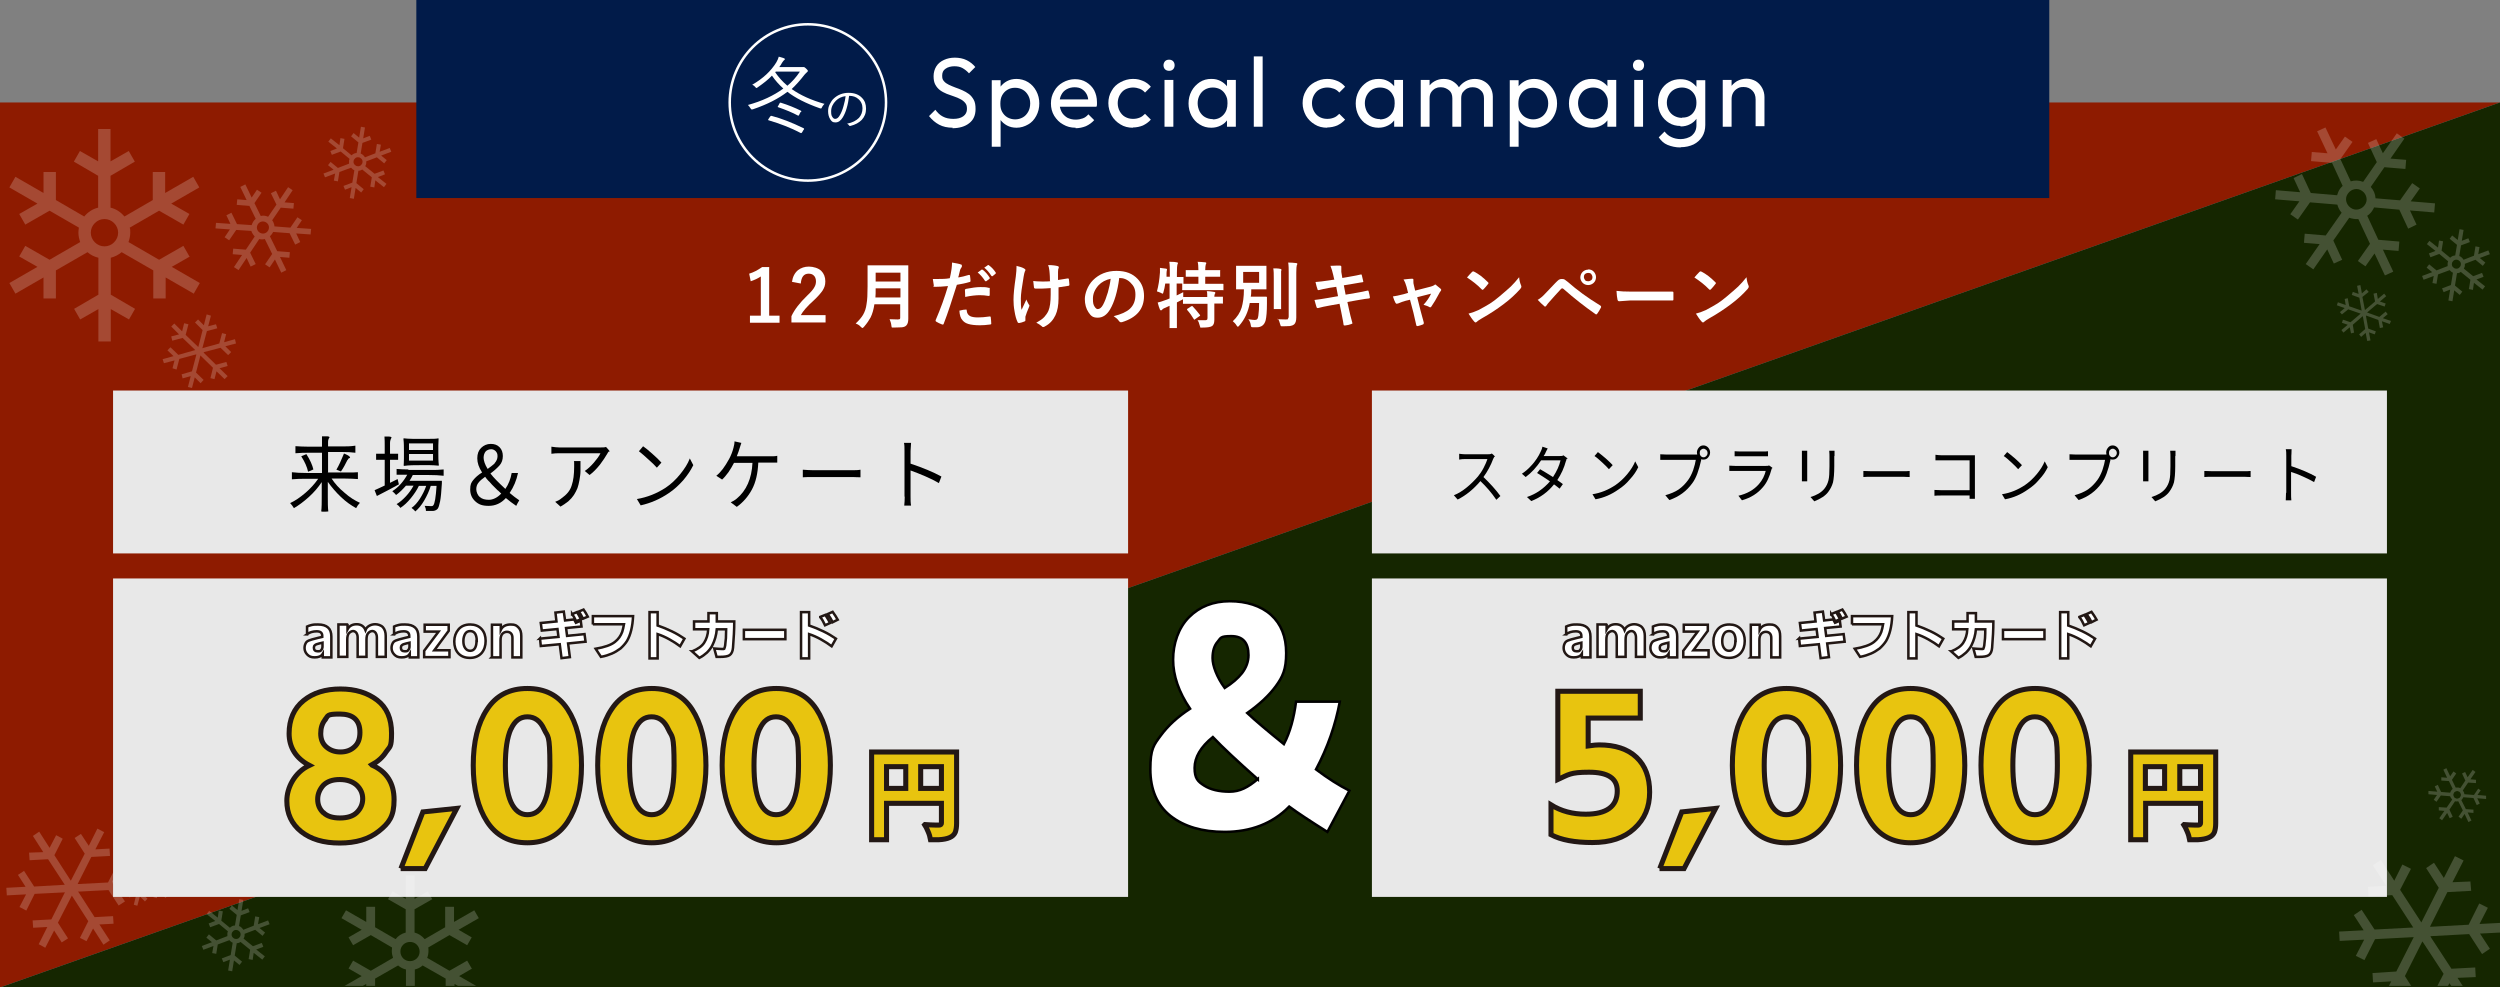 <?xml version="1.0" encoding="UTF-8"?>
<svg id="_レイヤー_1" data-name="レイヤー_1" xmlns="http://www.w3.org/2000/svg" xmlns:xlink="http://www.w3.org/1999/xlink" version="1.1" viewBox="0 0 988.4 390.4">
  <rect x="0" y="0" width="988.4" height="390.4" fill="#808080" stroke="none"/>
  <!-- Generator: Adobe Illustrator 29.0.0, SVG Export Plug-In . SVG Version: 2.1.0 Build 186)  -->
  <defs>
    <style>
      .st0, .st1, .st2 {
        fill: none;
      }

      .st3 {
        fill: #011b49;
      }

      .st1 {
        stroke: #fff;
      }

      .st1, .st4 {
        stroke-miterlimit: 10;
      }

      .st5 {
        stroke: #000;
      }

      .st5, .st6, .st4 {
        fill: #fff;
      }

      .st4 {
        stroke: #221714;
      }

      .st7 {
        fill: #8e1b00;
      }

      .st8 {
        opacity: .2;
      }

      .st9 {
        fill: #e8c40f;
      }

      .st2 {
        stroke: #231815;
        stroke-width: 2px;
      }

      .st10 {
        clip-path: url(#clippath);
      }

      .st11 {
        fill: #152600;
      }

      .st12 {
        fill: #e8e8e8;
      }
    </style>
    <clipPath id="clippath">
      <rect class="st0" y="40.5" width="988.4" height="349.3"/>
    </clipPath>
  </defs>
  <g>
    <polygon class="st7" points="0 390.4 0 390.4 0 40.5 988.4 40.5 0 390.4"/>
    <polygon class="st11" points="988.4 40.5 988.4 40.5 988.4 390.4 0 390.4 988.4 40.5"/>
  </g>
  <path class="st5" d="M484.3,328.9c-9,0-16.1-2.1-21.5-6.3-5.3-4.2-8-10.4-8-18.5s1.4-9.6,4.2-13.4c2.8-3.8,6.6-7.3,11.5-10.5-4.5-6.6-6.7-13.1-6.7-19.4s2.1-12.6,6.3-16.8c4.2-4.2,9.6-6.3,16.1-6.3s12.3,1.8,16.3,5.4c4,3.6,6,8.6,6,15.1s-1.4,9.4-4.1,13.1c-2.7,3.7-6.5,7.2-11.3,10.6,3.3,3.1,8.2,7.2,14.5,12.3,2.5-4.8,4-10.5,4.8-16.8h17.3c-1.7,9.2-4.8,18.1-9.4,26.8,4.8,3.6,9.2,6.4,13.2,8.4l-8.7,16.3c-6.7-4.2-11.7-7.5-15.1-10-6.6,6.7-15.2,10-25.6,10ZM497.3,308.1c-7.9-7-13.9-12.6-17.8-16.7-4.8,3.9-7.2,8-7.2,12.2s1.3,5.4,3.8,7c2.5,1.6,5.9,2.4,10,2.4s7.3-1.7,11.2-5ZM491,266.2c1.7-2.2,2.6-4.6,2.6-7.2,0-5-2.3-7.5-6.8-7.5s-4.1.7-5.4,2.2c-1.3,1.5-2,3.6-2,6.5s1.6,7.4,4.8,11.8c3-1.9,5.2-3.8,6.8-5.8Z"/>
  <rect class="st3" x="164.6" width="645.6" height="78.3"/>
  <g>
    <g>
      <path class="st6" d="M326,41c-.4.5-.8.9-1,1.4-.2.4-.3.5-.4.5s-.2,0-.5-.1c-5.4-1.9-9.7-4.1-12.8-6.5-3.5,2.7-8,5-13.6,6.9-.2,0-.4.1-.5.1-.1,0-.3-.2-.5-.5-.3-.5-.6-.9-1-1.3,5.5-1.5,10.2-3.7,14-6.5-1.7-1.5-3.2-3.2-4.5-5.1-1.4,1.5-3.3,3-5.6,4.6-.3.2-.4.3-.5.3-.1,0-.3-.1-.5-.4-.3-.4-.7-.7-1.2-.9,4.2-2.4,7.4-5.4,9.5-8.8.5-.8.8-1.6,1-2.3.8.2,1.4.4,2,.6.3.1.4.2.4.4s-.1.3-.3.4c-.1,0-.4.4-.8,1-.3.6-.7,1.2-1.1,1.7h8.6c.4,0,.6,0,.8,0,.1,0,.3,0,.3,0,.2,0,.5.2.9.6.4.4.7.7.7.9s-.1.4-.4.6c-.1,0-.4.4-.9.9-1.7,2.2-3.4,4.1-5.1,5.7,3.4,2.4,7.7,4.4,13.1,5.9ZM317.7,51.3l-.5.9c-.2.3-.3.4-.4.4s-.1,0-.2,0c-4-2.1-8.2-3.7-12.6-5-.2,0-.3-.1-.3-.2s0-.2.1-.3l.6-.9c.2-.2.3-.4.4-.4s0,0,.2,0c3.9,1,8.2,2.7,12.7,4.9.1,0,.2.1.2.2s0,.2-.1.4ZM316.1,28.3h-9.4l-.2.3c1.3,1.9,2.9,3.7,4.8,5.3,1.9-1.6,3.5-3.4,4.9-5.5ZM316.5,44.3l-.5,1c-.1.3-.2.4-.3.4s-.1,0-.2,0c-2.2-1.2-4.9-2.3-7.8-3.3-.2,0-.2-.1-.2-.2s0-.2.2-.4l.5-.9c0-.2.2-.3.3-.3s.1,0,.2,0c2.9.9,5.6,2,8,3.2,0,0,.1.1.1.2s0,.2-.1.3Z"/>
      <path class="st6" d="M335.7,37.9c-.2,1.7-.5,3.4-1,5-.4,1.4-.9,2.5-1.5,3.5-.8,1.3-1.7,2-2.9,2s-1.5-.4-2.1-1.3c-.5-.8-.8-1.9-.8-3.1s.2-1.9.7-2.9c.4-.8.9-1.6,1.6-2.2,1.5-1.4,3.5-2.2,5.8-2.2s4.1.7,5.3,2c1.1,1.1,1.6,2.5,1.6,4.3s-.6,3.2-1.7,4.4c-1.1,1.1-2.5,1.9-4.5,2.4,0,0-.1,0-.2,0-.1,0-.2,0-.3-.2-.2-.3-.4-.5-.8-.7,2.1-.4,3.6-1.2,4.7-2.3.9-1,1.4-2.3,1.4-3.8s-.6-2.8-1.7-3.7c-.9-.8-2.1-1.2-3.4-1.2h-.4ZM334.3,38c-1.5.2-2.8.8-3.8,1.8-1.2,1.2-1.9,2.6-1.9,4.2s.2,1.8.6,2.4c.3.4.6.6,1,.6.7,0,1.3-.5,1.8-1.4.6-1,1.1-2.2,1.5-3.7.4-1.4.7-2.7.8-3.9Z"/>
    </g>
    <circle class="st1" cx="319.4" cy="40.5" r="30.9"/>
    <g>
      <path class="st6" d="M376.7,50.5c-2.1,0-3.9-.4-5.4-1.2-1.5-.8-2.8-1.9-4-3.4l2.5-2.5c.9,1.2,1.8,2.1,3,2.7,1.1.6,2.5.9,4.1.9s2.9-.3,3.9-1c1-.7,1.5-1.7,1.5-2.9s-.2-1.8-.7-2.4c-.5-.6-1.1-1.1-1.9-1.5-.8-.4-1.6-.8-2.6-1.1-.9-.3-1.9-.7-2.8-1-.9-.4-1.8-.8-2.6-1.4-.8-.6-1.4-1.3-1.9-2.2s-.7-2-.7-3.4.4-2.8,1.1-3.9c.7-1.1,1.7-1.9,3-2.5,1.3-.6,2.7-.9,4.3-.9s3.3.3,4.7,1c1.4.7,2.5,1.6,3.4,2.7l-2.5,2.5c-.8-.9-1.7-1.6-2.6-2.1-.9-.5-2-.7-3.2-.7s-2.6.3-3.5,1c-.9.6-1.3,1.5-1.3,2.7s.2,1.6.7,2.2c.5.6,1.1,1,1.9,1.4.8.4,1.6.7,2.6,1.1.9.3,1.9.7,2.8,1.1.9.4,1.8.9,2.6,1.5s1.4,1.4,1.9,2.3c.5.9.7,2.1.7,3.6,0,2.4-.8,4.3-2.5,5.6-1.6,1.3-3.9,2-6.7,2Z"/>
      <path class="st6" d="M392.1,57.9v-26.2h3.5v4.9l-.7,4.5.7,4.5v12.4h-3.5ZM401.9,50.5c-1.4,0-2.7-.3-3.8-.9s-2-1.4-2.7-2.4c-.7-1-1-2.2-1.1-3.5v-5.6c0-1.3.5-2.5,1.1-3.6.7-1,1.6-1.8,2.7-2.4,1.1-.6,2.4-.9,3.8-.9s3.2.4,4.6,1.3c1.4.9,2.4,2,3.2,3.5.8,1.5,1.2,3.1,1.2,4.9s-.4,3.4-1.2,4.9c-.8,1.5-1.8,2.6-3.2,3.4-1.4.8-2.9,1.3-4.6,1.3ZM401.3,47.2c1.2,0,2.2-.3,3.1-.8.9-.5,1.6-1.3,2.1-2.2.5-.9.8-2,.8-3.3s-.3-2.3-.8-3.2c-.5-.9-1.2-1.7-2.1-2.2-.9-.5-1.9-.8-3.1-.8s-2.2.3-3,.8c-.9.5-1.6,1.3-2.1,2.2-.5.9-.7,2-.7,3.3s.2,2.3.7,3.2c.5.9,1.2,1.7,2.1,2.2.9.5,1.9.8,3.1.8Z"/>
      <path class="st6" d="M425.3,50.5c-1.9,0-3.5-.4-5-1.3-1.5-.8-2.6-2-3.5-3.4-.9-1.5-1.3-3.1-1.3-4.9s.4-3.4,1.3-4.9c.8-1.5,2-2.6,3.4-3.4,1.4-.8,3.1-1.3,4.8-1.3s3.2.4,4.5,1.2c1.3.8,2.4,1.9,3.1,3.2.7,1.4,1.1,2.9,1.1,4.7s0,.5,0,.8c0,.3,0,.6-.2,1h-15.6v-2.9h13.7l-1.3,1.1c0-1.2-.2-2.3-.7-3.2s-1.1-1.5-1.9-2c-.8-.5-1.8-.7-2.9-.7s-2.2.3-3.1.8c-.9.5-1.6,1.2-2.1,2.2-.5.9-.7,2-.7,3.3s.3,2.4.8,3.4c.5,1,1.3,1.7,2.2,2.3,1,.5,2.1.8,3.3.8s2-.2,2.9-.5,1.6-.9,2.2-1.6l2.3,2.3c-.9,1-2,1.8-3.3,2.4-1.3.5-2.6.8-4.1.8Z"/>
      <path class="st6" d="M447.9,50.5c-1.8,0-3.5-.4-4.9-1.3-1.5-.9-2.6-2-3.5-3.5-.8-1.5-1.3-3.1-1.3-4.9s.4-3.4,1.3-4.9c.8-1.5,2-2.6,3.5-3.4,1.5-.8,3.1-1.3,4.9-1.3s2.7.3,4,.8c1.2.5,2.3,1.3,3.1,2.3l-2.3,2.3c-.6-.7-1.3-1.2-2.1-1.5-.8-.3-1.7-.5-2.7-.5s-2.2.3-3.1.8c-.9.5-1.6,1.3-2.1,2.2-.5.9-.8,2-.8,3.2s.3,2.3.8,3.2,1.2,1.7,2.1,2.2c.9.5,1.9.8,3.1.8s1.9-.2,2.7-.5c.8-.3,1.5-.9,2.1-1.5l2.3,2.3c-.9,1-1.9,1.7-3.1,2.3-1.2.5-2.6.8-4,.8Z"/>
      <path class="st6" d="M462.2,28c-.6,0-1.2-.2-1.6-.6-.4-.4-.6-1-.6-1.6s.2-1.1.6-1.6c.4-.4.9-.6,1.6-.6s1.2.2,1.6.6c.4.4.6,1,.6,1.6s-.2,1.2-.6,1.6c-.4.4-.9.6-1.6.6ZM460.4,50.1v-18.5h3.5v18.5h-3.5Z"/>
      <path class="st6" d="M478.9,50.5c-1.7,0-3.2-.4-4.6-1.3-1.4-.8-2.4-2-3.2-3.4-.8-1.5-1.2-3.1-1.2-4.9s.4-3.4,1.2-4.9c.8-1.5,1.9-2.6,3.2-3.5,1.4-.9,2.9-1.3,4.6-1.3s2.6.3,3.8.9c1.1.6,2,1.4,2.7,2.4.7,1,1,2.2,1.1,3.6v5.6c0,1.3-.4,2.5-1.1,3.5-.7,1-1.5,1.8-2.7,2.4s-2.4.9-3.8.9ZM479.5,47.2c1.7,0,3.1-.6,4.2-1.8s1.6-2.7,1.6-4.5-.2-2.3-.7-3.3c-.5-1-1.2-1.7-2-2.2-.9-.5-1.9-.8-3.1-.8s-2.2.3-3.1.8c-.9.5-1.6,1.3-2.1,2.2-.5.9-.8,2-.8,3.2s.3,2.3.8,3.3c.5.9,1.2,1.7,2.1,2.2.9.5,1.9.8,3.1.8ZM485.1,50.1v-5l.7-4.5-.7-4.5v-4.5h3.5v18.5h-3.5Z"/>
      <path class="st6" d="M495.7,50.1v-27.8h3.5v27.8h-3.5Z"/>
      <path class="st6" d="M524.7,50.5c-1.8,0-3.5-.4-4.9-1.3-1.5-.9-2.6-2-3.5-3.5-.8-1.5-1.3-3.1-1.3-4.9s.4-3.4,1.3-4.9c.8-1.5,2-2.6,3.5-3.4,1.5-.8,3.1-1.3,4.9-1.3s2.7.3,4,.8c1.2.5,2.3,1.3,3.1,2.3l-2.3,2.3c-.6-.7-1.3-1.2-2.1-1.5-.8-.3-1.7-.5-2.7-.5s-2.2.3-3.1.8c-.9.5-1.6,1.3-2.1,2.2-.5.9-.8,2-.8,3.2s.3,2.3.8,3.2,1.2,1.7,2.1,2.2c.9.5,1.9.8,3.1.8s1.9-.2,2.7-.5c.8-.3,1.5-.9,2.1-1.5l2.3,2.3c-.9,1-1.9,1.7-3.1,2.3-1.2.5-2.6.8-4,.8Z"/>
      <path class="st6" d="M545,50.5c-1.7,0-3.2-.4-4.6-1.3-1.4-.8-2.4-2-3.2-3.4-.8-1.5-1.2-3.1-1.2-4.9s.4-3.4,1.2-4.9c.8-1.5,1.9-2.6,3.2-3.5,1.4-.9,2.9-1.3,4.6-1.3s2.6.3,3.8.9c1.1.6,2,1.4,2.7,2.4.7,1,1,2.2,1.1,3.6v5.6c0,1.3-.4,2.5-1.1,3.5-.7,1-1.5,1.8-2.7,2.4s-2.4.9-3.8.9ZM545.6,47.2c1.7,0,3.1-.6,4.2-1.8s1.6-2.7,1.6-4.5-.2-2.3-.7-3.3c-.5-1-1.2-1.7-2-2.2-.9-.5-1.9-.8-3.1-.8s-2.2.3-3.1.8c-.9.5-1.6,1.3-2.1,2.2-.5.9-.8,2-.8,3.2s.3,2.3.8,3.3c.5.9,1.2,1.7,2.1,2.2.9.5,1.9.8,3.1.8ZM551.2,50.1v-5l.7-4.5-.7-4.5v-4.5h3.5v18.5h-3.5Z"/>
      <path class="st6" d="M561.7,50.1v-18.5h3.5v18.5h-3.5ZM574.2,50.1v-11.2c0-1.4-.4-2.5-1.3-3.2s-1.9-1.2-3.2-1.2-1.6.2-2.3.5c-.7.4-1.2.9-1.6,1.5-.4.6-.6,1.4-.6,2.4l-1.4-.7c0-1.4.3-2.6.9-3.7.6-1,1.4-1.8,2.5-2.4,1.1-.6,2.3-.9,3.6-.9s2.5.3,3.5.9c1,.6,1.9,1.4,2.5,2.4.6,1,.9,2.3.9,3.7v11.9h-3.5ZM586.7,50.1v-11.2c0-1.4-.4-2.5-1.3-3.2-.8-.8-1.9-1.2-3.1-1.2s-1.6.2-2.3.5c-.7.4-1.2.9-1.7,1.5-.4.6-.6,1.4-.6,2.4l-2-.7c0-1.4.5-2.6,1.1-3.7.7-1,1.6-1.8,2.7-2.4,1.1-.6,2.3-.9,3.6-.9s2.6.3,3.6.9c1.1.6,1.9,1.4,2.5,2.4.6,1,1,2.3,1,3.7v11.9h-3.5Z"/>
      <path class="st6" d="M596.9,57.9v-26.2h3.5v4.9l-.7,4.5.7,4.5v12.4h-3.5ZM606.6,50.5c-1.4,0-2.7-.3-3.8-.9-1.1-.6-2-1.4-2.7-2.4-.7-1-1-2.2-1.1-3.5v-5.6c0-1.3.5-2.5,1.1-3.6.7-1,1.6-1.8,2.7-2.4,1.1-.6,2.4-.9,3.8-.9s3.2.4,4.6,1.3c1.4.9,2.4,2,3.2,3.5.8,1.5,1.2,3.1,1.2,4.9s-.4,3.4-1.2,4.9c-.8,1.5-1.8,2.6-3.2,3.4-1.4.8-2.9,1.3-4.6,1.3ZM606.1,47.2c1.2,0,2.2-.3,3.1-.8.9-.5,1.6-1.3,2.1-2.2.5-.9.8-2,.8-3.3s-.3-2.3-.8-3.2c-.5-.9-1.2-1.7-2.1-2.2-.9-.5-1.9-.8-3.1-.8s-2.2.3-3,.8c-.9.5-1.6,1.3-2.1,2.2-.5.9-.7,2-.7,3.3s.2,2.3.7,3.2c.5.9,1.2,1.7,2.1,2.2.9.5,1.9.8,3.1.8Z"/>
      <path class="st6" d="M629.3,50.5c-1.7,0-3.2-.4-4.6-1.3-1.4-.8-2.4-2-3.2-3.4-.8-1.5-1.2-3.1-1.2-4.9s.4-3.4,1.2-4.9c.8-1.5,1.9-2.6,3.2-3.5,1.4-.9,2.9-1.3,4.6-1.3s2.6.3,3.8.9c1.1.6,2,1.4,2.7,2.4.7,1,1,2.2,1.1,3.6v5.6c0,1.3-.4,2.5-1.1,3.5-.7,1-1.5,1.8-2.7,2.4s-2.4.9-3.8.9ZM629.9,47.2c1.7,0,3.1-.6,4.2-1.8s1.6-2.7,1.6-4.5-.2-2.3-.7-3.3c-.5-1-1.2-1.7-2-2.2-.9-.5-1.9-.8-3.1-.8s-2.2.3-3.1.8c-.9.5-1.6,1.3-2.1,2.2-.5.9-.8,2-.8,3.2s.3,2.3.8,3.3c.5.9,1.2,1.7,2.1,2.2.9.5,1.9.8,3.1.8ZM635.5,50.1v-5l.7-4.5-.7-4.5v-4.5h3.5v18.5h-3.5Z"/>
      <path class="st6" d="M647.8,28c-.6,0-1.2-.2-1.6-.6-.4-.4-.6-1-.6-1.6s.2-1.1.6-1.6c.4-.4.9-.6,1.6-.6s1.2.2,1.6.6c.4.4.6,1,.6,1.6s-.2,1.2-.6,1.6c-.4.4-.9.6-1.6.6ZM646.1,50.1v-18.5h3.5v18.5h-3.5Z"/>
      <path class="st6" d="M664.4,49.8c-1.7,0-3.2-.4-4.5-1.2-1.3-.8-2.4-1.9-3.2-3.3-.8-1.4-1.2-3-1.2-4.8s.4-3.3,1.1-4.7c.8-1.4,1.8-2.5,3.2-3.3,1.3-.8,2.9-1.2,4.5-1.2s2.7.3,3.9.9c1.1.6,2,1.4,2.7,2.4.6,1,1,2.2,1.1,3.6v4.9c0,1.3-.4,2.5-1.1,3.6-.7,1-1.5,1.8-2.7,2.4-1.1.6-2.4.9-3.8.9ZM664.4,58.3c-1.9,0-3.6-.4-5.1-1s-2.6-1.7-3.5-3l2.3-2.3c.8,1,1.6,1.7,2.7,2.2,1,.5,2.3.8,3.7.8s3.4-.5,4.5-1.5c1.1-1,1.7-2.3,1.7-4v-4.6l.6-4.2-.6-4.1v-4.9h3.5v17.7c0,1.8-.4,3.3-1.2,4.6-.8,1.3-2,2.4-3.4,3.1-1.5.7-3.2,1.1-5.1,1.1ZM665,46.5c1.2,0,2.2-.2,3-.7.9-.5,1.5-1.2,2-2.1.5-.9.7-1.9.7-3.1s-.2-2.2-.7-3.1c-.5-.9-1.2-1.6-2-2.1-.9-.5-1.9-.8-3-.8s-2.2.3-3.1.8-1.6,1.2-2.1,2.1c-.5.9-.8,1.9-.8,3.1s.3,2.2.8,3.1c.5.9,1.2,1.6,2.1,2.1.9.5,1.9.8,3.1.8Z"/>
      <path class="st6" d="M681.1,50.1v-18.5h3.5v18.5h-3.5ZM694.1,50.1v-10.8c0-1.4-.4-2.6-1.3-3.5-.9-.9-2-1.4-3.4-1.4s-1.8.2-2.5.6c-.7.4-1.3,1-1.7,1.7-.4.7-.6,1.6-.6,2.5l-1.4-.8c0-1.4.3-2.6.9-3.7s1.5-1.9,2.6-2.6c1.1-.6,2.4-1,3.8-1s2.6.4,3.7,1c1.1.7,1.9,1.6,2.5,2.7.6,1.1.9,2.3.9,3.6v11.5h-3.5Z"/>
    </g>
  </g>
  <g class="st8">
    <polygon class="st6" points="90 144.7 89.5 143.1 85.4 144.2 80.6 139.5 80.5 139.3 80.7 139.2 87.2 137.5 90.2 140.4 91.4 139.2 89.1 136.9 93.3 135.8 92.9 134.1 88.6 135.3 89.4 132.1 87.8 131.7 86.7 135.8 80.2 137.6 80 137.7 81.8 130.9 85.9 129.8 85.4 128.2 82.3 129 83.4 124.8 81.7 124.3 80.6 128.6 78.3 126.3 77.1 127.5 80.1 130.5 78.4 137.2 73.4 132.4 74.5 128.2 72.8 127.8 72 131 68.9 127.9 67.7 129.1 70.8 132.2 67.7 133 68.1 134.7 72.2 133.6 77.2 138.4 70.5 140.3 67.4 137.3 66.2 138.5 68.6 140.8 64.3 142 64.8 143.6 69 142.5 68.2 145.6 69.8 146.1 70.9 141.9 77.6 140.1 77.6 140.3 75.9 146.8 71.8 148 72.2 149.6 75.4 148.7 74.3 153 75.9 153.4 77 149.2 79.3 151.5 80.5 150.2 77.5 147.3 79.2 140.7 79.3 140.5 79.4 140.7 84.2 145.4 83.2 149.5 84.8 149.9 85.6 146.8 88.8 149.9 90 148.7 86.8 145.6 90 144.7"/>
  </g>
  <g class="st8">
    <path class="st6" d="M74.9,101.4l-2.4-4.2-9.6,5.5-12.1-7c.4-1.1.7-2.4.7-3.7s0-1.3-.2-2l11.6-6.7,9.6,5.5,2.4-4.2-7.2-4.1,11.1-6.4-2.4-4.2-11.1,6.4v-8.3s-4.9,0-4.9,0v11.1s-11.2,6.5-11.2,6.5c-1.4-1.7-3.3-3-5.5-3.5v-12.6l9.6-5.6-2.4-4.2-7.2,4.1v-12.8h-4.9v12.8l-7.2-4.1-2.4,4.2,9.6,5.6v12.6c-2.2.5-4.1,1.8-5.5,3.5l-11.2-6.5v-11.1s-4.9,0-4.9,0v8.3s-11.1-6.4-11.1-6.4l-2.4,4.2,11.1,6.4-7.2,4.1,2.4,4.2,9.6-5.5,11.6,6.7c-.1.6-.2,1.3-.2,2,0,1.3.3,2.5.7,3.7l-12.1,7-9.6-5.5-2.4,4.2,7.2,4.1-11.1,6.4,2.4,4.2,11.1-6.4v8.3s4.9,0,4.9,0v-11.1s12.5-7.2,12.5-7.2c1.2,1.1,2.7,1.8,4.3,2.2v14.6l-9.6,5.6,2.4,4.2,7.2-4.1v12.8h4.9v-12.8l7.2,4.1,2.4-4.2-9.6-5.6v-14.6c1.6-.4,3.1-1.2,4.3-2.2l12.5,7.2v11.1s4.9,0,4.9,0v-8.3s11.1,6.4,11.1,6.4l2.4-4.2-11.1-6.4,7.2-4.1ZM45.1,95.8c-1,1-2.3,1.6-3.8,1.6-1.5,0-2.8-.6-3.8-1.6-1-1-1.6-2.3-1.6-3.8,0-1.5.6-2.8,1.6-3.8,1-1,2.3-1.6,3.8-1.6,1.5,0,2.8.6,3.8,1.6,1,1,1.6,2.3,1.6,3.8,0,1.5-.6,2.8-1.6,3.8Z"/>
  </g>
  <g class="st8">
    <path class="st6" d="M119.4,87.1l-1.8-1.2-2.8,4.1-6.3-.5c0-.6-.2-1.1-.4-1.6s-.3-.5-.5-.8l3.4-5,5,.4.2-2.2-3.7-.3,3.2-4.8-1.8-1.2-3.2,4.8-1.6-3.4-2,1,2.2,4.5-3.3,4.8c-.9-.4-1.9-.6-2.9-.3l-2.5-5.1,2.8-4.1-1.8-1.2-2.1,3.1-2.5-5.2-2,1,2.5,5.2-3.7-.3-.2,2.2,5,.4,2.5,5.1c-.8.7-1.3,1.5-1.6,2.5l-5.8-.4-2.2-4.5-2,1,1.6,3.4-5.7-.4-.2,2.2,5.7.4-2.1,3.1,1.8,1.2,2.8-4.1,6,.4c0,.3.2.6.3.8.3.5.6,1,1,1.4l-3.5,5.2-5-.4-.2,2.2,3.7.3-3.2,4.8,1.8,1.2,3.2-4.8,1.6,3.4,2-1-2.2-4.5,3.6-5.4c.7.2,1.4.2,2.2,0l2.9,5.9-2.8,4.1,1.8,1.2,2.1-3.1,2.5,5.2,2-1-2.5-5.2,3.7.3.2-2.2-5-.4-2.9-5.9c.6-.5,1-1.1,1.3-1.7l6.5.5,2.2,4.5,2-1-1.6-3.4,5.7.4.2-2.2-5.7-.4,2.1-3.1ZM106.2,90.7c-.2.6-.6,1.1-1.2,1.4-.6.3-1.3.3-1.8.1-.6-.2-1.1-.6-1.4-1.2-.3-.6-.3-1.3-.1-1.8.2-.6.6-1.1,1.2-1.4.6-.3,1.3-.3,1.8-.1.6.2,1.1.6,1.4,1.2.3.6.3,1.3.1,1.8Z"/>
  </g>
  <g class="st8">
    <polygon class="st6" points="938.9 132.2 939.3 131 936.3 129.9 935.4 124.9 935.4 124.8 935.6 124.8 940.3 126.5 940.9 129.7 942.2 129.4 941.7 127 944.8 128.1 945.3 126.9 942.1 125.8 944 124.2 943.2 123.2 940.7 125.3 936 123.6 935.8 123.6 939.8 120.2 942.8 121.2 943.2 120 940.9 119.2 943.4 117.1 942.6 116.1 940.1 118.2 939.7 115.8 938.4 116.1 939 119.2 935 122.6 934 117.4 936.5 115.4 935.6 114.4 933.8 116 933.2 112.7 931.9 113 932.5 116.2 930.2 115.4 929.8 116.6 932.8 117.7 933.7 122.8 928.8 121.1 928.2 117.9 927 118.2 927.4 120.6 924.3 119.5 923.9 120.7 927 121.8 925.1 123.4 925.9 124.3 928.4 122.3 933.3 124 933.2 124.1 929.3 127.4 926.3 126.4 925.9 127.6 928.2 128.4 925.7 130.5 926.5 131.5 929 129.4 929.5 131.8 930.7 131.5 930.2 128.4 934 125.1 934.1 125 934.2 125.2 935.1 130.1 932.7 132.2 933.5 133.2 935.3 131.6 935.9 134.8 937.2 134.6 936.6 131.4 938.9 132.2"/>
  </g>
  <g class="st8">
    <path class="st6" d="M948.3,99.1l.3-3.6-8.3-.7-4.4-9.5c.8-.5,1.5-1.2,2-2s.5-.8.7-1.3l10,.9,3.5,7.5,3.3-1.6-2.6-5.6,9.6.8.3-3.6-9.6-.8,3.6-5.1-3-2.1-4.8,6.8-9.7-.8c-.1-1.7-.8-3.3-1.9-4.5l5.4-7.8,8.3.7.3-3.6-6.2-.5,5.5-7.9-3-2.1-5.5,7.9-2.6-5.6-3.3,1.5,3.5,7.6-5.4,7.8c-1.6-.6-3.3-.7-4.9-.2l-4.1-8.8,4.8-6.8-3-2.1-3.6,5.1-4.1-8.7-3.3,1.5,4.1,8.7-6.2-.5-.3,3.6,8.3.7,4.2,9.1c-.3.3-.7.7-1,1.1-.6.8-.9,1.7-1.2,2.6l-10.4-.9-3.5-7.5-3.3,1.6,2.6,5.6-9.6-.8-.3,3.6,9.6.8-3.6,5.1,3,2.1,4.8-6.8,10.8.9c.3,1.2.9,2.3,1.7,3.2l-6.3,9-8.3-.7-.3,3.6,6.2.5-5.5,7.9,3,2.1,5.5-7.9,2.6,5.6,3.3-1.5-3.5-7.6,6.3-9c1.2.4,2.4.6,3.6.5l4.6,9.8-4.8,6.8,3,2.1,3.6-5.1,4.1,8.7,3.3-1.5-4.1-8.7,6.2.5ZM932.3,82.8c-1,.2-2.1,0-3-.7-.9-.6-1.5-1.6-1.7-2.6-.2-1,0-2.1.7-3,.6-.9,1.6-1.5,2.6-1.7,1-.2,2.1,0,3,.7.9.6,1.5,1.6,1.7,2.6.2,1,0,2.1-.7,3-.6.9-1.6,1.5-2.6,1.7Z"/>
  </g>
  <g class="st8">
    <path class="st6" d="M981.9,109.4l-.6-1.5-3.5,1.3-3.7-3c.2-.4.4-.8.4-1.2s0-.4,0-.7l4.2-1.6,2.9,2.4,1-1.3-2.2-1.8,4-1.5-.6-1.5-4,1.5.5-2.8-1.6-.3-.6,3.7-4.1,1.6c-.4-.6-.9-1.2-1.7-1.5l.7-4.2,3.5-1.3-.6-1.5-2.6,1,.7-4.3-1.6-.3-.7,4.3-2.2-1.8-1,1.3,2.9,2.4-.7,4.2c-.8,0-1.5.4-2,.9l-3.4-2.8.6-3.7-1.6-.3-.4,2.8-3.4-2.7-1,1.3,3.4,2.7-2.6,1,.6,1.5,3.5-1.3,3.5,2.9c0,.2-.1.4-.2.6,0,.4,0,.9,0,1.3l-4.4,1.7-2.9-2.4-1,1.3,2.2,1.8-4,1.5.6,1.5,4-1.5-.5,2.8,1.6.3.6-3.7,4.6-1.7c.3.4.8.8,1.3,1l-.8,4.9-3.5,1.3.6,1.5,2.6-1-.7,4.3,1.6.3.7-4.3,2.2,1.8,1-1.3-2.9-2.4.8-4.9c.6,0,1.1-.2,1.5-.5l3.8,3.1-.6,3.7,1.6.3.4-2.8,3.4,2.7,1-1.3-3.4-2.7,2.6-1ZM972.2,105.9c-.4.3-.9.4-1.3.3-.5,0-.9-.4-1.2-.7-.3-.4-.4-.9-.3-1.3,0-.5.4-.9.7-1.2.4-.3.9-.4,1.3-.3.5,0,.9.4,1.2.7.3.4.4.9.3,1.3,0,.5-.4.9-.7,1.2Z"/>
  </g>
  <g class="st8">
    <path class="st6" d="M152.2,68.9l-.6-1.5-3.5,1.3-3.7-3c.2-.4.4-.8.4-1.2s0-.4,0-.7l4.2-1.6,2.9,2.4,1-1.3-2.2-1.8,4-1.5-.6-1.5-4,1.5.5-2.8-1.6-.3-.6,3.7-4.1,1.6c-.4-.6-.9-1.2-1.7-1.5l.7-4.2,3.5-1.3-.6-1.5-2.6,1,.7-4.3-1.6-.3-.7,4.3-2.2-1.8-1,1.3,2.9,2.4-.7,4.2c-.8,0-1.5.4-2,.9l-3.4-2.8.6-3.7-1.6-.3-.4,2.8-3.4-2.7-1,1.3,3.4,2.7-2.6,1,.6,1.5,3.5-1.3,3.5,2.9c0,.2-.1.4-.2.6,0,.4,0,.9,0,1.3l-4.4,1.7-2.9-2.4-1,1.3,2.2,1.8-4,1.5.6,1.5,4-1.5-.5,2.8,1.6.3.6-3.7,4.6-1.7c.3.4.8.8,1.3,1l-.8,4.9-3.5,1.3.6,1.5,2.6-1-.7,4.3,1.6.3.7-4.3,2.2,1.8,1-1.3-2.9-2.4.8-4.9c.6,0,1.1-.2,1.5-.5l3.8,3.1-.6,3.7,1.6.3.4-2.8,3.4,2.7,1-1.3-3.4-2.7,2.6-1ZM142.6,65.4c-.4.3-.9.4-1.3.3-.5,0-.9-.4-1.2-.7-.3-.4-.4-.9-.3-1.3,0-.5.4-.9.7-1.2.4-.3.9-.4,1.3-.3.5,0,.9.4,1.2.7.3.4.4.9.3,1.3,0,.5-.4.9-.7,1.2Z"/>
  </g>
  <g class="st8">
    <path class="st6" d="M104.1,374.3l-.6-1.5-3.5,1.3-3.7-3c.2-.4.4-.8.4-1.2s0-.4,0-.7l4.2-1.6,2.9,2.4,1-1.3-2.2-1.8,4-1.5-.6-1.5-4,1.5.5-2.8-1.6-.3-.6,3.7-4.1,1.6c-.4-.6-.9-1.2-1.7-1.5l.7-4.2,3.5-1.3-.6-1.5-2.6,1,.7-4.3-1.6-.3-.7,4.3-2.2-1.8-1,1.3,2.9,2.4-.7,4.2c-.8,0-1.5.4-2,.9l-3.4-2.8.6-3.7-1.6-.3-.4,2.8-3.4-2.7-1,1.3,3.4,2.7-2.6,1,.6,1.5,3.5-1.3,3.5,2.9c0,.2-.1.4-.2.6,0,.4,0,.9,0,1.3l-4.4,1.7-2.9-2.4-1,1.3,2.2,1.8-4,1.5.6,1.5,4-1.5-.5,2.8,1.6.3.6-3.7,4.6-1.7c.3.4.8.8,1.3,1l-.8,4.9-3.5,1.3.6,1.5,2.6-1-.7,4.3,1.6.3.7-4.3,2.2,1.8,1-1.3-2.9-2.4.8-4.9c.6,0,1.1-.2,1.5-.5l3.8,3.1-.6,3.7,1.6.3.4-2.8,3.4,2.7,1-1.3-3.4-2.7,2.6-1ZM94.4,370.9c-.4.3-.9.4-1.3.3-.5,0-.9-.4-1.2-.7-.3-.4-.4-.9-.3-1.3,0-.5.4-.9.7-1.2.4-.3.9-.4,1.3-.3.5,0,.9.4,1.2.7.3.4.4.9.3,1.3,0,.5-.4.9-.7,1.2Z"/>
  </g>
  <g class="st8">
    <polygon class="st6" points="44.9 365.2 44.7 362.2 37.4 362.6 31.1 352.8 30.8 352.5 31.2 352.5 42.9 351.9 46.9 358 49.4 356.4 46.3 351.7 53.9 351.3 53.7 348.3 46.1 348.7 48.7 343.7 46 342.4 42.7 348.9 31.1 349.5 30.7 349.5 36.1 338.8 43.5 338.4 43.3 335.5 37.7 335.8 41.2 329 38.5 327.6 35.1 334.4 32 329.7 29.5 331.3 33.5 337.5 28 348.2 21.5 338.1 24.8 331.6 22.2 330.2 19.6 335.2 15.5 328.8 13 330.5 17.1 336.9 11.5 337.1 11.7 340.1 19 339.7 25.6 349.8 13.5 350.5 9.5 344.3 7.1 345.9 10.1 350.6 2.5 351 2.7 354 10.3 353.6 7.7 358.6 10.4 360 13.7 353.4 25.7 352.8 25.5 353.1 20.3 363.5 12.9 363.9 13.1 366.8 18.7 366.5 15.3 373.3 17.9 374.7 21.4 367.9 24.4 372.6 26.9 371 22.9 364.8 28.2 354.5 28.4 354.1 28.6 354.4 34.9 364.2 31.6 370.8 34.2 372.1 36.8 367.1 40.9 373.5 43.4 371.8 39.3 365.5 44.9 365.2"/>
  </g>
  <g class="st8">
    <polygon class="st6" points="66.5 350.5 66.1 349.1 62.5 350.1 58.4 346 58.3 345.9 58.4 345.8 64.1 344.3 66.7 346.8 67.7 345.8 65.7 343.8 69.4 342.8 69 341.4 65.3 342.4 66 339.6 64.6 339.3 63.7 342.8 58.1 344.4 57.9 344.4 59.4 338.6 62.9 337.6 62.5 336.2 59.8 337 60.8 333.3 59.3 332.9 58.4 336.6 56.4 334.6 55.3 335.7 57.9 338.2 56.4 344.1 52.1 339.8 53.1 336.3 51.6 335.9 50.9 338.6 48.2 336 47.2 337 49.9 339.7 47.2 340.4 47.6 341.9 51.1 340.9 55.4 345.1 49.6 346.7 47 344.1 45.9 345.2 47.9 347.2 44.3 348.2 44.7 349.6 48.3 348.6 47.6 351.3 49.1 351.7 50 348.1 55.8 346.5 55.7 346.7 54.3 352.4 50.7 353.3 51.1 354.8 53.8 354 52.9 357.7 54.3 358.1 55.3 354.4 57.3 356.4 58.3 355.3 55.7 352.7 57.2 347.1 57.2 346.9 57.4 347.1 61.5 351.1 60.6 354.7 62 355.1 62.7 352.3 65.4 355 66.5 354 63.8 351.3 66.5 350.5"/>
  </g>
  <g class="st8">
    <path class="st6" d="M980.9,312.6l-1.1-.8-1.7,2.5-3.8-.3c0-.3-.1-.7-.3-1s-.2-.3-.3-.5l2.1-3.1,3.1.2v-1.3c0,0-2.2-.2-2.2-.2l2-2.9-1.1-.8-2,2.9-1-2.1-1.2.6,1.3,2.8-2,3c-.6-.3-1.2-.3-1.8-.2l-1.5-3.1,1.7-2.5-1.1-.8-1.3,1.9-1.5-3.2-1.2.6,1.5,3.2-2.3-.2v1.3c-.1,0,3,.2,3,.2l1.5,3.1c-.5.4-.8.9-1,1.5l-3.6-.3-1.3-2.8-1.2.6,1,2.1-3.5-.3v1.3c0,0,3.4.3,3.4.3l-1.3,1.9,1.1.8,1.7-2.5,3.7.3c0,.2.1.3.2.5.2.3.4.6.6.8l-2.2,3.2-3.1-.2v1.3c0,0,2.2.2,2.2.2l-2,2.9,1.1.8,2-2.9,1,2.1,1.2-.6-1.3-2.8,2.2-3.3c.4.1.9.1,1.3,0l1.8,3.6-1.7,2.5,1.1.8,1.3-1.9,1.5,3.2,1.2-.6-1.5-3.2,2.3.2v-1.3c.1,0-3-.2-3-.2l-1.8-3.6c.4-.3.6-.7.8-1.1l4,.3,1.3,2.8,1.2-.6-1-2.1,3.5.3v-1.3c0,0-3.4-.3-3.4-.3l1.3-1.9ZM972.8,314.8c-.1.4-.4.7-.8.8-.4.2-.8.2-1.1,0-.4-.1-.7-.4-.8-.8-.2-.4-.2-.8,0-1.1.1-.4.4-.7.8-.8.4-.2.8-.2,1.1,0,.4.1.7.4.8.8.2.4.2.8,0,1.1Z"/>
  </g>
  <g>
    <rect class="st12" x="44.7" y="154.4" width="401.3" height="64.4"/>
    <rect class="st12" x="44.7" y="228.7" width="401.3" height="125.9"/>
    <g>
      <path d="M129.5,186.8h9c.7,0,1.7,0,3-.1,0,0,0,.5,0,1.3s0,1.3,0,1.4c-1.5-.1-3.3-.2-5.2-.2h-5.2c1.3,2,3,3.9,5.1,5.6,2,1.8,4.1,3.1,6.1,4-.6.6-1.1,1.3-1.5,2.1-2-1.1-4-2.5-6-4.4-2-1.9-3.7-3.9-5.2-6v5.8c0,2.4,0,4.3.2,5.9-.1,0-.6.1-1.4.1s-1.3,0-1.4-.1c.2-1.6.2-3.5.2-5.8v-5.8c-1.4,2.1-3.1,4.1-5.1,5.9-2,1.8-4,3.3-5.9,4.4-.5-.8-1-1.5-1.5-2,2-.9,4-2.3,6-4,2-1.7,3.7-3.6,5.1-5.6h-5.2c-1.5,0-3.2,0-5.2.2,0-.1,0-.6,0-1.4s0-1.3,0-1.4c1.6.2,3.6.3,5.9.3h6v-8h-5.3c-1.5,0-3.2,0-5.2.2,0-.1,0-.6,0-1.4s0-1.3,0-1.4c1.5.1,3.3.2,5.2.2h5.3v-2c0-.8,0-1.5,0-2.1.6,0,1.2,0,1.9,0,.7,0,1.1.2,1.1.4-.4.5-.6,1.1-.6,1.8v1.8h5.4c1.7,0,3.5,0,5.4-.3,0,.1,0,.6,0,1.4s0,1.3,0,1.4c-1.4-.2-3.2-.3-5.4-.3h-5.4v8ZM121.1,179.5c1.5,2.3,2.4,4.4,2.8,6.1l-2.1.9c-.4-1.9-1.3-3.9-2.7-6.1l1.9-.8ZM137.4,181.8c-.8,1.6-1.6,3.2-2.6,4.6l-1.8-.7c1-1.7,2-3.9,3-6.4.6.2,1.1.5,1.7.8.5.4.8.6.7.8,0,.1-.2.2-.4.3-.2,0-.4.3-.5.6Z"/>
      <path d="M152.1,191.9v-10.1h-1.7c-.6,0-1.1,0-1.7,0,0,0,0-.5,0-1.2s0-1.2,0-1.2c.4,0,1,0,1.7,0h1.7v-3.3c0-1.2,0-2.4-.1-3.5.6,0,1.2,0,1.8,0s1,.2,1,.4c-.4.7-.6,1.4-.6,2.1v4.3h1.6c.6,0,1.1,0,1.6,0,0,0,0,.5,0,1.2s0,1.2,0,1.2c-.4,0-.9,0-1.6,0h-1.6v9.1l3-1.5.5,2.1c-2.2,1.2-5.1,2.8-8.7,4.6l-.9-2.3c1.1-.5,2.5-1.1,4.1-1.9ZM161.4,185.8h9.3c1.3,0,2.9,0,4.7-.2,0,.1,0,.5,0,1.2s0,1.1,0,1.3c-1.6-.2-3.7-.3-6.1-.3h-6.1c-.4.8-.8,1.6-1.3,2.3h12.8c0,.4,0,.8,0,1-.2,3.3-.4,5.6-.7,7.1-.3,1.5-.6,2.5-1,3-.4.4-.9.7-1.7.8-.8,0-1.8,0-2.9,0,0-.8-.2-1.4-.5-2,1,0,1.8.1,2.5.1s.7-.1.9-.3c.6-.7,1-3.2,1.3-7.7h-2.3c-.6,2-1.5,3.9-2.6,5.8s-2.3,3.3-3.5,4.3c-.3-.4-.8-.9-1.5-1.4,1.2-.8,2.3-2.1,3.3-3.6,1-1.6,1.9-3.3,2.5-5.1h-2.9c-.8,1.7-1.9,3.3-3.2,4.9-1.3,1.6-2.7,2.9-4.1,3.8-.3-.5-.8-1-1.5-1.5,1.2-.7,2.4-1.7,3.7-3.1,1.2-1.3,2.2-2.7,3-4.2h-3c-1.2,1.4-2.5,2.7-3.9,3.7-.4-.5-.9-1-1.5-1.5,2.5-1.6,4.4-3.8,5.9-6.5h-2.1c-.7,0-1.4,0-2.1,0,0,0,0-.4,0-1.1s0-1.1,0-1.2c1.3.1,2.9.2,4.7.2ZM163.1,173.5h6.8c1.3,0,2.5,0,3.4-.2,0,0,.1,0,.1.2,0,.8-.1,1.7-.1,2.6v2.6c0,1.9,0,3.7.2,5.2,0,.1,0,.2-.2.2-1.1-.1-2.3-.2-3.4-.2h-3.4c-2.5,0-4.8,0-6.8.3,0,0-.1,0-.1-.3,0-.3.1-1.1.1-2.6v-2.6c0-1.9,0-3.7-.2-5.2,0-.1,0-.2.2-.2.9.1,2.1.2,3.4.2ZM161.7,177.9h9.5v-2.6h-9.5v2.6ZM161.7,182.1h9.5v-2.6h-9.5v2.6Z"/>
      <path d="M204.7,198.8l-.6,1.2c-1.5-1-2.8-2-4.1-3.1-1.9,2.1-4.2,3.1-6.8,3.1s-4-.6-5.3-1.8c-1.3-1.2-2-2.7-2-4.7s.4-2.7,1.2-3.7,2-2.1,3.5-3c-1.3-2-1.9-3.8-1.9-5.6s.5-3.1,1.5-4.1c1-1,2.3-1.6,3.8-1.6s2.6.4,3.5,1.3c.9.9,1.3,2.1,1.3,3.5s-.4,2.7-1.3,3.7c-.9,1-2.1,2.1-3.6,3.2,1.2,1.6,3.2,3.6,5.9,6.1,1.3-1.9,2.1-4,2.5-6.3h2.5c-.6,2.9-1.7,5.5-3.3,7.9,1.3,1.1,2.6,2.1,3.8,2.9l-.7,1.2ZM198.2,195.2c0,0-.3-.3-.7-.7-.4-.4-.6-.6-.8-.7-.1-.1-.4-.4-.7-.7-.3-.3-.6-.6-.8-.8-.2-.2-.4-.4-.7-.7-.3-.3-.5-.6-.7-.8-.2-.2-.4-.5-.7-.7-.2-.3-.5-.5-.7-.8-.2-.3-.4-.5-.6-.8-1.1.8-2,1.5-2.6,2.3-.6.7-.9,1.6-.9,2.6s.5,2.4,1.4,3.1c.9.8,2.1,1.1,3.6,1.1s3.3-.8,4.8-2.4ZM195.5,183.2c.8-.9,1.2-1.8,1.2-2.8s-.2-1.4-.7-2c-.5-.5-1.1-.8-1.8-.8s-1.7.3-2.2.9c-.5.6-.8,1.5-.8,2.5s.5,2.7,1.6,4.4c1.3-.9,2.2-1.7,2.8-2.2Z"/>
      <path d="M221.2,176.9h16.4c.8,0,1.5,0,2-.2,1,1.1,1.5,1.7,1.5,1.8,0,0,0,0-.2,0s-.2,0-.3.1c-.2.2-.3.4-.4.6-.8,1.4-1.8,2.9-3,4.5-1.3,1.6-2.6,3-4.1,4.1l-1.9-1.6c1.2-.8,2.4-1.9,3.6-3.3,1.2-1.4,2.1-2.6,2.6-3.7h-16.2c-.9,0-2,0-3.2.2v-2.8c1.3.2,2.4.3,3.2.3ZM221.6,200.3l-2.1-1.9c.8-.3,1.7-.7,2.5-1.4,2-1.4,3.4-3,4-5,.7-2,1-4.5,1-7.5s0-1.5-.1-2.2h2.6c0,1.6,0,2.9,0,4,0,1.1-.2,2.3-.4,3.5-.2,1.2-.5,2.3-.8,3.2-.4.9-.8,1.8-1.4,2.7-.6.9-1.3,1.7-2.2,2.5-.9.7-1.9,1.4-3.1,2.1Z"/>
      <path d="M272.7,181.2c.5.9.9,1.8,1.4,2.7-1,2.1-2.4,4.1-4,6-1.7,1.9-3.5,3.6-5.6,5-3.5,2.4-7.2,4-11.2,4.9l-1.5-2.5c4.1-.7,7.9-2.2,11.4-4.5,2.1-1.4,4-3.2,5.7-5.3,1.7-2.1,3-4.1,3.8-6.2ZM254.2,176.4c1,.7,2.3,1.7,3.8,3.1,1.5,1.3,2.7,2.5,3.5,3.4l-1.8,2c-.8-.9-1.9-2-3.4-3.3-1.5-1.4-2.7-2.4-3.7-3.2l1.6-1.9Z"/>
      <path d="M291.1,180.4h13.5c1.1,0,2,0,2.7-.2v2.7c-.9,0-1.8,0-2.7,0h-4.8c-.2,4.3-1,7.8-2.5,10.6s-3.5,5.1-6,6.9l-2.4-1.8c.8-.4,1.6-.8,2.3-1.4,3.9-3.2,6-8,6.3-14.2h-7.3c-.6,1.2-1.4,2.5-2.2,3.7-.9,1.2-1.7,2.2-2.5,2.9l-2.3-1.5c1.8-1.4,3.4-3.6,5.1-6.7.7-1.3,1.3-2.8,1.7-4.4.2-.8.4-1.6.4-2.5l2.7.6c-.9,2.9-1.5,4.7-1.8,5.3Z"/>
      <path d="M337.1,188.6h-15.7c-1.5,0-2.8,0-4,.1v-3c1.4.1,2.8.2,4,.2h15.7c1,0,2.1,0,3.1-.2v3c-1.5,0-2.5-.1-3-.1Z"/>
      <path d="M357.6,196.4v-18.1c0-1.3,0-2.4-.2-3.2h2.8c-.1,2-.2,3-.2,3.2v5c4.8,1.6,8.9,3.3,12.2,5.1l-1,2.6c-1.5-.9-3.3-1.8-5.4-2.7s-4.1-1.7-5.8-2.3v10.3c0,1.3,0,2.5.2,3.6h-2.7c.1-1,.2-2.2.2-3.6Z"/>
    </g>
    <g>
      <g>
        <path class="st9" d="M365.7,326c1.4.1,2.9.2,4.3.2h1.3c.6,0,.9-.3.9-.8v-7.8h-21.7v14.4h-5.9v-34.7h33.6v28.2c0,1.5-.2,2.6-.5,3.5-.8,1.9-2.9,2.8-6.6,3-.7,0-1.7,0-3.2,0-.2-1.1-.5-2.2-1-3.3-.5-1.2-.9-2-1.3-2.6ZM350.5,303.1v8.6h7.6v-8.6h-7.6ZM364,311.7h8.2v-8.6h-8.2v8.6Z"/>
        <g>
          <path class="st9" d="M147.1,302.5c5.8,2.6,8.7,7.1,8.7,13.7s-2,9.2-6,12.4c-4,3.2-9.1,4.7-15.5,4.7s-11.4-1.5-15.2-4.5c-3.8-3-5.7-7.1-5.7-12.2s3-11.2,8.9-14c-5.3-2.8-8-7.1-8-12.6s1.9-9.9,5.7-13c3.8-3.1,8.7-4.6,14.6-4.6s10.7,1.5,14.5,4.4,5.7,7.3,5.7,13.1-.7,5.2-2.1,7.3c-1.4,2.2-3.3,3.9-5.7,5.2ZM127.9,321.3c1.4,1.4,3.6,2.1,6.5,2.1s5.2-.7,6.7-2.2c1.5-1.5,2.3-3.3,2.3-5.4s-.8-3.9-2.4-5.4c-1.6-1.4-3.8-2.2-6.7-2.2s-5,.8-6.5,2.3c-1.4,1.6-2.2,3.4-2.2,5.5s.7,3.8,2.1,5.2ZM128.6,284.5c-1.2,1.4-1.8,3.3-1.8,5.5s.7,4,2.2,5.3c1.5,1.3,3.3,2,5.6,2s4.1-.7,5.5-2c1.5-1.3,2.2-3.2,2.2-5.7,0-4.9-2.7-7.3-8-7.3s-4.5.7-5.7,2.1Z"/>
          <path class="st9" d="M158.5,343.4l8.7-22.4,13.4-1.4-12.5,23.8h-9.7Z"/>
          <path class="st9" d="M208.5,333.2c-7,0-12.3-2.8-15.9-8.3-3.6-5.5-5.5-13-5.5-22.3s1.8-16.7,5.5-22.2c3.6-5.5,8.9-8.2,15.9-8.2s12.3,2.7,15.9,8.2c3.6,5.5,5.5,12.9,5.5,22.2s-1.8,16.7-5.5,22.3c-3.6,5.5-9,8.3-15.9,8.3ZM202,288.2c-1.5,3.3-2.2,8.1-2.2,14.4s.7,11.1,2.2,14.5c1.5,3.3,3.7,5,6.5,5,5.9,0,8.9-6.5,8.9-19.4s-.8-11.1-2.3-14.4c-1.5-3.3-3.7-4.9-6.6-4.9s-5,1.6-6.5,4.9Z"/>
          <path class="st9" d="M257.7,333.2c-7,0-12.3-2.8-15.9-8.3-3.6-5.5-5.5-13-5.5-22.3s1.8-16.7,5.5-22.2c3.6-5.5,8.9-8.2,15.9-8.2s12.3,2.7,15.9,8.2c3.6,5.5,5.5,12.9,5.5,22.2s-1.8,16.7-5.5,22.3c-3.6,5.5-9,8.3-15.9,8.3ZM251.1,288.2c-1.5,3.3-2.2,8.1-2.2,14.4s.7,11.1,2.2,14.5c1.5,3.3,3.7,5,6.5,5,5.9,0,8.9-6.5,8.9-19.4s-.8-11.1-2.3-14.4c-1.5-3.3-3.7-4.9-6.6-4.9s-5,1.6-6.5,4.9Z"/>
          <path class="st9" d="M306.9,333.2c-7,0-12.3-2.8-15.9-8.3-3.6-5.5-5.5-13-5.5-22.3s1.8-16.7,5.5-22.2c3.6-5.5,8.9-8.2,15.9-8.2s12.3,2.7,15.9,8.2c3.6,5.5,5.5,12.9,5.5,22.2s-1.8,16.7-5.5,22.3c-3.6,5.5-9,8.3-15.9,8.3ZM300.3,288.2c-1.5,3.3-2.2,8.1-2.2,14.4s.7,11.1,2.2,14.5c1.5,3.3,3.7,5,6.5,5,5.9,0,8.9-6.5,8.9-19.4s-.8-11.1-2.3-14.4c-1.5-3.3-3.7-4.9-6.6-4.9s-5,1.6-6.5,4.9Z"/>
        </g>
      </g>
      <g>
        <path class="st2" d="M365.7,326c1.4.1,2.9.2,4.3.2h1.3c.6,0,.9-.3.9-.8v-7.8h-21.7v14.4h-5.9v-34.7h33.6v28.2c0,1.5-.2,2.6-.5,3.5-.8,1.9-2.9,2.8-6.6,3-.7,0-1.7,0-3.2,0-.2-1.1-.5-2.2-1-3.3-.5-1.2-.9-2-1.3-2.6ZM350.5,303.1v8.6h7.6v-8.6h-7.6ZM364,311.7h8.2v-8.6h-8.2v8.6Z"/>
        <g>
          <path class="st2" d="M147.1,302.5c5.8,2.6,8.7,7.1,8.7,13.7s-2,9.2-6,12.4c-4,3.2-9.1,4.7-15.5,4.7s-11.4-1.5-15.2-4.5c-3.8-3-5.7-7.1-5.7-12.2s3-11.2,8.9-14c-5.3-2.8-8-7.1-8-12.6s1.9-9.9,5.7-13c3.8-3.1,8.7-4.6,14.6-4.6s10.7,1.5,14.5,4.4,5.7,7.3,5.7,13.1-.7,5.2-2.1,7.3c-1.4,2.2-3.3,3.9-5.7,5.2ZM127.9,321.3c1.4,1.4,3.6,2.1,6.5,2.1s5.2-.7,6.7-2.2c1.5-1.5,2.3-3.3,2.3-5.4s-.8-3.9-2.4-5.4c-1.6-1.4-3.8-2.2-6.7-2.2s-5,.8-6.5,2.3c-1.4,1.6-2.2,3.4-2.2,5.5s.7,3.8,2.1,5.2ZM128.6,284.5c-1.2,1.4-1.8,3.3-1.8,5.5s.7,4,2.2,5.3c1.5,1.3,3.3,2,5.6,2s4.1-.7,5.5-2c1.5-1.3,2.2-3.2,2.2-5.7,0-4.9-2.7-7.3-8-7.3s-4.5.7-5.7,2.1Z"/>
          <path class="st2" d="M158.5,343.4l8.7-22.4,13.4-1.4-12.5,23.8h-9.7Z"/>
          <path class="st2" d="M208.5,333.2c-7,0-12.3-2.8-15.9-8.3-3.6-5.5-5.5-13-5.5-22.3s1.8-16.7,5.5-22.2c3.6-5.5,8.9-8.2,15.9-8.2s12.3,2.7,15.9,8.2c3.6,5.5,5.5,12.9,5.5,22.2s-1.8,16.7-5.5,22.3c-3.6,5.5-9,8.3-15.9,8.3ZM202,288.2c-1.5,3.3-2.2,8.1-2.2,14.4s.7,11.1,2.2,14.5c1.5,3.3,3.7,5,6.5,5,5.9,0,8.9-6.5,8.9-19.4s-.8-11.1-2.3-14.4c-1.5-3.3-3.7-4.9-6.6-4.9s-5,1.6-6.5,4.9Z"/>
          <path class="st2" d="M257.7,333.2c-7,0-12.3-2.8-15.9-8.3-3.6-5.5-5.5-13-5.5-22.3s1.8-16.7,5.5-22.2c3.6-5.5,8.9-8.2,15.9-8.2s12.3,2.7,15.9,8.2c3.6,5.5,5.5,12.9,5.5,22.2s-1.8,16.7-5.5,22.3c-3.6,5.5-9,8.3-15.9,8.3ZM251.1,288.2c-1.5,3.3-2.2,8.1-2.2,14.4s.7,11.1,2.2,14.5c1.5,3.3,3.7,5,6.5,5,5.9,0,8.9-6.5,8.9-19.4s-.8-11.1-2.3-14.4c-1.5-3.3-3.7-4.9-6.6-4.9s-5,1.6-6.5,4.9Z"/>
          <path class="st2" d="M306.9,333.2c-7,0-12.3-2.8-15.9-8.3-3.6-5.5-5.5-13-5.5-22.3s1.8-16.7,5.5-22.2c3.6-5.5,8.9-8.2,15.9-8.2s12.3,2.7,15.9,8.2c3.6,5.5,5.5,12.9,5.5,22.2s-1.8,16.7-5.5,22.3c-3.6,5.5-9,8.3-15.9,8.3ZM300.3,288.2c-1.5,3.3-2.2,8.1-2.2,14.4s.7,11.1,2.2,14.5c1.5,3.3,3.7,5,6.5,5,5.9,0,8.9-6.5,8.9-19.4s-.8-11.1-2.3-14.4c-1.5-3.3-3.7-4.9-6.6-4.9s-5,1.6-6.5,4.9Z"/>
        </g>
      </g>
    </g>
    <g>
      <path class="st4" d="M121.4,250.8v-3.1c.4-.2,1-.4,1.8-.6.8-.2,1.6-.2,2.5-.2,1.8,0,3.1.4,4,1.2.9.8,1.3,2,1.3,3.6v8.2h-3.4v-1.4c-.6,1-1.7,1.4-3.2,1.4s-2.2-.4-2.9-1.1c-.7-.7-1.1-1.6-1.1-2.6s.3-1.8.8-2.4c.4-.4,1.1-.7,2.2-1,1.1-.3,1.8-.5,2.3-.6l1.7-.4v-.4c0-1.2-.7-1.8-2.2-1.8s-2.8.4-3.9,1.2ZM127.5,254.1l-1.3.3c-.9.2-1.4.4-1.7.7-.3.2-.4.6-.4,1,0,.9.5,1.4,1.6,1.4s1-.2,1.3-.5.5-.8.5-1.4v-1.4Z"/>
      <path class="st4" d="M137.4,247v1.8c.7-1.3,1.9-2,3.6-2s2.9.8,3.5,2.3c.3-.8.8-1.3,1.5-1.7.7-.4,1.5-.6,2.4-.6s2.3.4,3,1.2c.7.8,1.1,1.9,1.1,3.4v8.3h-3.5v-7.7c0-.8-.2-1.3-.5-1.8-.3-.4-.7-.7-1.3-.7s-1.1.3-1.6.8c-.5.5-.7,1.4-.7,2.6v6.8h-3.5v-7.7c0-.8-.2-1.3-.5-1.8-.3-.4-.8-.7-1.3-.7s-1.1.3-1.6.8c-.5.5-.7,1.4-.7,2.6v6.8h-3.5v-12.8h3.5Z"/>
      <path class="st4" d="M155.8,250.8v-3.1c.4-.2,1-.4,1.8-.6.8-.2,1.6-.2,2.5-.2,1.8,0,3.1.4,4,1.2.9.8,1.3,2,1.3,3.6v8.2h-3.4v-1.4c-.6,1-1.7,1.4-3.2,1.4s-2.2-.4-2.9-1.1c-.7-.7-1.1-1.6-1.1-2.6s.3-1.8.8-2.4c.4-.4,1.1-.7,2.2-1,1.1-.3,1.8-.5,2.3-.6l1.7-.4v-.4c0-1.2-.7-1.8-2.2-1.8s-2.8.4-3.9,1.2ZM161.9,254.1l-1.3.3c-.9.2-1.4.4-1.7.7-.3.2-.4.6-.4,1,0,.9.5,1.4,1.6,1.4s1-.2,1.3-.5.5-.8.5-1.4v-1.4Z"/>
      <path class="st4" d="M177.4,247v2.4l-5.7,7.7h6v2.7h-10v-2.5l5.7-7.6h-5.5v-2.7h9.4Z"/>
      <path class="st4" d="M192,253.4c0,1.9-.5,3.5-1.6,4.8-1.1,1.2-2.6,1.9-4.6,1.9s-3.5-.6-4.6-1.8c-1.1-1.2-1.6-2.8-1.6-4.7s.6-3.5,1.7-4.8c1.1-1.3,2.7-1.9,4.6-1.9s3.4.6,4.5,1.8c1.1,1.2,1.6,2.8,1.6,4.7ZM188.5,253.4c0-1.1-.2-2.1-.6-2.8-.4-.7-1.1-1.1-2-1.1s-1.6.4-2,1.1c-.4.7-.7,1.6-.7,2.8s.2,2.1.7,2.8c.5.7,1.1,1.1,2,1.1s1.5-.4,1.9-1.1c.4-.7.6-1.6.6-2.8Z"/>
      <path class="st4" d="M194.5,259.8v-12.8h3.5v2c.7-1.4,2-2.1,3.9-2.1s2.3.4,3.1,1.2c.8.8,1.1,1.9,1.1,3.4v8.4h-3.5v-7.7c0-.8-.2-1.4-.6-1.8-.4-.4-.9-.6-1.6-.6s-1.3.3-1.8.8c-.5.6-.7,1.4-.7,2.5v6.8h-3.5Z"/>
      <path class="st4" d="M213.4,252.5l7.4-.7-.4-3.1-6.2.6-.4-3,6.2-.6-.4-3.5,3.3-.4.5,3.5,3.6-.4c.1.3.4.7.7,1.3l1.9-.8.3,2.3-6.1.6.4,3.1,6.9-.7.4,3-6.9.7.7,5.4-3.3.4-.7-5.5-7.5.7-.3-3ZM226.2,242.8l1.9-.8c.5.7,1,1.7,1.6,2.8l-1.9.8c-.6-1.2-1.1-2.2-1.6-2.9ZM228.8,241.8l1.9-.8c.6.9,1.2,1.8,1.7,2.8l-1.9.8c-.7-1.3-1.2-2.3-1.6-2.8Z"/>
      <path class="st4" d="M234.4,246.9v-3.3h15.9c-.2,4.1-1,7.4-2.4,9.8-.7,1.1-1.6,2.1-2.6,3-1.1.8-2.2,1.5-3.4,2-1.2.5-2.6,1-4.3,1.3l-2.1-3.2c3.5-.6,6.1-1.5,7.6-2.7,1.4-1.1,2.3-2.4,2.9-4,.3-.9.5-1.9.7-3h-12.3Z"/>
      <path class="st4" d="M256.8,260.3v-18.3h3.2v5.3c1.8.6,3.7,1.4,5.6,2.3,1.9.9,3.5,1.9,5,2.9l-1.7,3c-1.2-.9-2.6-1.8-4.2-2.7-1.6-.9-3.2-1.6-4.7-2.1v9.6h-3.2Z"/>
      <path class="st4" d="M273.7,257.5c2.2-.9,3.8-2,4.7-3.4.9-1.4,1.5-3.2,1.6-5.3h-5.6v-3.1h5.7v-3.3h3.3v3.3h6.9c0,3.2-.2,6.7-.5,10.4-.1,1.4-.6,2.4-1.3,2.9s-2,.7-3.8.7-.6,0-1.4,0l-.9-3.3c1.3.1,2.4.2,3.3.2s.6-.1.7-.3c.1-.2.2-.6.3-1.1,0-.5.2-1.5.3-2.9,0-1.4.1-2.6.1-3.5h-3.7c-.2,2.3-.8,4.4-1.8,6.4-.5,1-1.2,1.9-2.1,2.8-.9.8-1.8,1.5-3,2.1l-2.9-2.6Z"/>
      <path class="st4" d="M294.1,252.7v-3.7h16.4v3.7h-16.4Z"/>
      <path class="st4" d="M316.7,260.3v-18.3h3.2v5.3c1.8.6,3.7,1.4,5.6,2.3,1.9.9,3.5,1.9,5,2.9l-1.7,3c-1.2-.9-2.6-1.8-4.2-2.7-1.6-.9-3.2-1.6-4.7-2.1v9.6h-3.2ZM324.3,243.9l2-.8c.8,1.2,1.4,2.3,1.9,3.2l-2,.9c-.6-1.3-1.2-2.4-1.9-3.2ZM327.2,242.8l2-.9c.8,1.1,1.5,2.2,2,3.1l-2,1c-.6-1.2-1.2-2.2-1.9-3.1Z"/>
    </g>
    <rect class="st12" x="542.4" y="154.4" width="401.3" height="64.4"/>
    <rect class="st12" x="542.4" y="228.7" width="401.3" height="125.9"/>
    <g>
      <path d="M588.2,181.5h-9c-.6,0-1.4,0-2.3.2v-2.3c.8.1,1.6.2,2.3.2h8.9c.7,0,1.2,0,1.7-.3.3.2.6.5.9.8.3.3.4.5.4.5,0,0,0,0-.2,0s-.2,0-.2.1c-.1.3-.2.5-.3.6-1,2.7-2.3,5.1-3.9,7.3,2.5,2.4,4.8,4.9,6.7,7.5l-1.6,1.5c-1.9-2.8-4-5.2-6.3-7.4-2.8,3.3-5.8,5.7-9,7.3l-1.5-1.7c1.8-.7,3.5-1.8,5.1-3.1,1.6-1.3,3.1-2.8,4.4-4.3.8-1,1.6-2.1,2.3-3.5s1.2-2.5,1.5-3.5Z"/>
      <path d="M617.1,182h-7.8c-1.8,2.7-3.8,4.9-6.1,6.6l-1.5-1.3c1.2-.8,2.4-1.8,3.4-2.9,1.1-1.1,1.9-2.2,2.5-3.1.6-.9,1.1-1.8,1.5-2.7.3-.6.6-1.3.7-2l2.1.7c-.4.8-.8,1.4-1,2,0,.1-.1.3-.3.5-.1.2-.2.4-.3.5h6.3c.7,0,1.2,0,1.5-.3,1.2.8,1.7,1.3,1.7,1.4,0,0,0,0-.2,0s-.2,0-.3.2c0,0,0,.2-.1.4,0,.2,0,.3-.1.3-.7,2.6-1.8,5.1-3.4,7.5.8.5,1.5,1.1,2.2,1.6l-1.3,1.8c-.5-.4-1.2-1-2.2-1.7-2.4,3-5.4,5.2-9,6.6l-1.7-1.6c3.6-1.2,6.6-3.3,9.1-6.2-1.9-1.3-3.6-2.4-5.1-3.3l1.2-1.5c1.5.8,3.1,1.9,5.1,3.1,1.5-2.3,2.5-4.5,3-6.7Z"/>
      <path d="M646.6,182.6c.4.7.7,1.4,1.1,2.1-.8,1.7-1.9,3.3-3.3,4.8-1.3,1.6-2.8,2.9-4.5,4-2.8,2-5.8,3.3-9.1,3.9l-1.2-2c3.3-.5,6.4-1.8,9.2-3.7,1.7-1.2,3.2-2.6,4.6-4.3,1.4-1.7,2.4-3.3,3.1-5ZM631.7,178.7c.8.6,1.8,1.4,3.1,2.5,1.2,1.1,2.2,2,2.8,2.7l-1.5,1.6c-.6-.7-1.5-1.6-2.7-2.7-1.2-1.1-2.2-2-3-2.5l1.3-1.5Z"/>
      <path d="M670.5,181.8h-11.8c-.3,0-1.1,0-2.3,0v-2.2c.7,0,1.5.1,2.3.1h11.5c.3,0,.6,0,.8,0,0-.3-.1-.5-.1-.8,0-.8.3-1.4.8-2,.5-.6,1.1-.8,1.8-.8s1.3.3,1.8.8c.5.6.8,1.2.8,2s-.3,1.4-.8,2c-.5.6-1.1.8-1.8.8s-.6,0-.9-.2v.3c-.9,4.1-2,7.2-3.5,9.2-2.3,3.2-5.3,5.4-9.1,6.7l-1.6-1.9c2.1-.6,3.8-1.3,5.3-2.3,1.4-1,2.6-2.2,3.7-3.7.8-1.1,1.4-2.3,2-3.9.5-1.5.9-3,1.1-4.3ZM673.5,177.4c-.4,0-.8.2-1.1.5s-.4.7-.4,1.2.1.8.4,1.2c.3.3.6.5,1.1.5s.8-.2,1.1-.5c.3-.3.5-.7.5-1.2s-.2-.9-.5-1.2c-.3-.3-.7-.5-1.1-.5Z"/>
      <path d="M698.2,186.2h-12.2c-.7,0-1.4,0-2.3,0v-2.1c.9,0,1.7.1,2.3.1h12.1c.6,0,1,0,1.3-.2,1,.7,1.5,1,1.4,1.1,0,0,0,0-.1,0s-.1,0-.2.1c0,.2-.1.3-.1.3-.8,3-1.9,5.4-3.4,7.1-2.1,2.5-4.8,4.2-8.3,5.2l-1.4-1.8c3.4-.8,6.1-2.3,8.1-4.6,1.4-1.6,2.3-3.4,2.8-5.6ZM687.8,178.5h9.1c.9,0,1.6,0,2.1-.1v2c-.8,0-1.5,0-2.1,0h-9c-.5,0-1.2,0-2.1,0v-2c.5,0,1.2.1,2.1.1Z"/>
      <path d="M714.5,180v8.4c0,.8,0,1.4,0,1.9h-2.1c0-1,0-1.7,0-1.9v-8.4c0-.6,0-1.2,0-1.8h2.1c0,.5,0,1.1,0,1.8ZM725.2,180.2v4.1c0,2.9-.2,5-.5,6.4-.4,1.4-1,2.6-1.9,3.8-1.1,1.5-3,2.7-5.5,3.7l-1.5-1.7c2.4-.7,4.3-1.8,5.5-3.3.8-1,1.3-2.1,1.6-3.3s.4-3,.4-5.5v-4c0-.4,0-1.1-.1-2.2h2.1c0,1.2,0,1.9,0,2.2Z"/>
      <path d="M752.6,188.5h-12.7c-1.2,0-2.3,0-3.2.1v-2.4c1.2,0,2.2.1,3.2.1h12.6c.8,0,1.7,0,2.5-.1v2.4c-1.2,0-2-.1-2.4-.1Z"/>
      <path d="M780.8,181.9v12.9c0,.5,0,1.3,0,2.4h-2.1c0,0,0-.2,0-.3,0-.1,0-.3,0-.5,0-.2,0-.4,0-.5h-11.3c-.9,0-1.8,0-2.6.1v-2.3c1,0,1.9.1,2.6.1h11.3v-11.8h-11c-.6,0-1.4,0-2.5,0v-2.2c.8.1,1.6.2,2.5.2h11.4c.5,0,1.1,0,1.7,0,0,1.2,0,1.8,0,2Z"/>
      <path d="M808.5,182.6c.4.7.7,1.4,1.1,2.1-.8,1.7-1.9,3.3-3.3,4.8-1.3,1.6-2.8,2.9-4.5,4-2.8,2-5.8,3.3-9.1,3.9l-1.2-2c3.3-.5,6.4-1.8,9.2-3.7,1.7-1.2,3.2-2.6,4.6-4.3,1.4-1.7,2.4-3.3,3.1-5ZM793.5,178.7c.8.6,1.8,1.4,3.1,2.5,1.2,1.1,2.2,2,2.8,2.7l-1.5,1.6c-.6-.7-1.5-1.6-2.7-2.7-1.2-1.1-2.2-2-3-2.5l1.3-1.5Z"/>
      <path d="M832.3,181.8h-11.8c-.3,0-1.1,0-2.3,0v-2.2c.7,0,1.5.1,2.3.1h11.5c.3,0,.6,0,.8,0,0-.3-.1-.5-.1-.8,0-.8.3-1.4.8-2,.5-.6,1.1-.8,1.8-.8s1.3.3,1.8.8c.5.6.8,1.2.8,2s-.3,1.4-.8,2c-.5.6-1.1.8-1.8.8s-.6,0-.9-.2v.3c-.9,4.1-2,7.2-3.5,9.2-2.3,3.2-5.3,5.4-9.1,6.7l-1.6-1.9c2.1-.6,3.8-1.3,5.3-2.3,1.4-1,2.6-2.2,3.7-3.7.8-1.1,1.4-2.3,2-3.9.5-1.5.9-3,1.1-4.3ZM835.3,177.4c-.4,0-.8.2-1.1.5s-.4.7-.4,1.2.1.8.4,1.2c.3.3.6.5,1.1.5s.8-.2,1.1-.5c.3-.3.5-.7.5-1.2s-.2-.9-.5-1.2c-.3-.3-.7-.5-1.1-.5Z"/>
      <path d="M849.4,180v8.4c0,.8,0,1.4,0,1.9h-2.1c0-1,0-1.7,0-1.9v-8.4c0-.6,0-1.2,0-1.8h2.1c0,.5,0,1.1,0,1.8ZM860,180.2v4.1c0,2.9-.2,5-.5,6.4-.4,1.4-1,2.6-1.9,3.8-1.1,1.5-3,2.7-5.5,3.7l-1.5-1.7c2.4-.7,4.3-1.8,5.5-3.3.8-1,1.3-2.1,1.6-3.3s.4-3,.4-5.5v-4c0-.4,0-1.1-.1-2.2h2.1c0,1.2,0,1.9,0,2.2Z"/>
      <path d="M887.4,188.5h-12.7c-1.2,0-2.3,0-3.2.1v-2.4c1.2,0,2.2.1,3.2.1h12.6c.8,0,1.7,0,2.5-.1v2.4c-1.2,0-2-.1-2.4-.1Z"/>
      <path d="M903.9,194.8v-14.6c0-1,0-1.9-.2-2.6h2.3c0,1.6-.1,2.4-.1,2.6v4.1c3.9,1.3,7.2,2.7,9.8,4.2l-.8,2.1c-1.2-.7-2.6-1.4-4.4-2.2-1.7-.8-3.3-1.4-4.7-1.8v8.3c0,1,0,2,.1,2.9h-2.2c0-.8.1-1.8.1-2.9Z"/>
    </g>
    <g>
      <g>
        <path class="st9" d="M863.5,326c1.4.1,2.9.2,4.3.2h1.3c.6,0,.9-.3.9-.8v-7.8h-21.7v14.4h-5.9v-34.7h33.6v28.2c0,1.5-.2,2.6-.5,3.5-.8,1.9-2.9,2.8-6.6,3-.7,0-1.7,0-3.2,0-.2-1.1-.5-2.2-1-3.3-.5-1.2-.9-2-1.3-2.6ZM848.2,303.1v8.6h7.6v-8.6h-7.6ZM861.8,311.7h8.2v-8.6h-8.2v8.6Z"/>
        <g>
          <path class="st9" d="M639.4,312.7c0-5-3.7-7.4-11.2-7.4s-8.1,1-12.3,2.9v-34.9h32.6v10.6h-20.6v11c2.1-.3,3.5-.4,4.3-.4,6.4,0,11.3,1.6,14.8,4.9,3.5,3.3,5.2,7.9,5.2,13.8s-2,10.7-6.1,14.4c-4,3.7-9.5,5.5-16.5,5.5s-12.4-1-16.4-3.1v-11.8c4,2.5,8.6,3.7,13.7,3.7,8.3,0,12.5-3.1,12.5-9.2Z"/>
          <path class="st9" d="M656.2,343.4l8.7-22.4,13.4-1.4-12.5,23.8h-9.7Z"/>
          <path class="st9" d="M706.3,333.2c-7,0-12.3-2.8-15.9-8.3-3.6-5.5-5.5-13-5.5-22.3s1.8-16.7,5.5-22.2c3.6-5.5,8.9-8.2,15.9-8.2s12.3,2.7,15.9,8.2c3.6,5.5,5.5,12.9,5.5,22.2s-1.8,16.7-5.5,22.3c-3.6,5.5-9,8.3-15.9,8.3ZM699.7,288.2c-1.5,3.3-2.2,8.1-2.2,14.4s.7,11.1,2.2,14.5c1.5,3.3,3.7,5,6.5,5,5.9,0,8.9-6.5,8.9-19.4s-.8-11.1-2.3-14.4c-1.5-3.3-3.7-4.9-6.6-4.9s-5,1.6-6.5,4.9Z"/>
          <path class="st9" d="M755.4,333.2c-7,0-12.3-2.8-15.9-8.3-3.6-5.5-5.5-13-5.5-22.3s1.8-16.7,5.5-22.2c3.6-5.5,8.9-8.2,15.9-8.2s12.3,2.7,15.9,8.2c3.6,5.5,5.5,12.9,5.5,22.2s-1.8,16.7-5.5,22.3c-3.6,5.5-9,8.3-15.9,8.3ZM748.9,288.2c-1.5,3.3-2.2,8.1-2.2,14.4s.7,11.1,2.2,14.5c1.5,3.3,3.7,5,6.5,5,5.9,0,8.9-6.5,8.9-19.4s-.8-11.1-2.3-14.4c-1.5-3.3-3.7-4.9-6.6-4.9s-5,1.6-6.5,4.9Z"/>
          <path class="st9" d="M804.6,333.2c-7,0-12.3-2.8-15.9-8.3-3.6-5.5-5.5-13-5.5-22.3s1.8-16.7,5.5-22.2c3.6-5.5,8.9-8.2,15.9-8.2s12.3,2.7,15.9,8.2c3.6,5.5,5.5,12.9,5.5,22.2s-1.8,16.7-5.5,22.3c-3.6,5.5-9,8.3-15.9,8.3ZM798,288.2c-1.5,3.3-2.2,8.1-2.2,14.4s.7,11.1,2.2,14.5c1.5,3.3,3.7,5,6.5,5,5.9,0,8.9-6.5,8.9-19.4s-.8-11.1-2.3-14.4c-1.5-3.3-3.7-4.9-6.6-4.9s-5,1.6-6.5,4.9Z"/>
        </g>
      </g>
      <g>
        <path class="st2" d="M863.5,326c1.4.1,2.9.2,4.3.2h1.3c.6,0,.9-.3.9-.8v-7.8h-21.7v14.4h-5.9v-34.7h33.6v28.2c0,1.5-.2,2.6-.5,3.5-.8,1.9-2.9,2.8-6.6,3-.7,0-1.7,0-3.2,0-.2-1.1-.5-2.2-1-3.3-.5-1.2-.9-2-1.3-2.6ZM848.2,303.1v8.6h7.6v-8.6h-7.6ZM861.8,311.7h8.2v-8.6h-8.2v8.6Z"/>
        <g>
          <path class="st2" d="M639.4,312.7c0-5-3.7-7.4-11.2-7.4s-8.1,1-12.3,2.9v-34.9h32.6v10.6h-20.6v11c2.1-.3,3.5-.4,4.3-.4,6.4,0,11.3,1.6,14.8,4.9,3.5,3.3,5.2,7.9,5.2,13.8s-2,10.7-6.1,14.4c-4,3.7-9.5,5.5-16.5,5.5s-12.4-1-16.4-3.1v-11.8c4,2.5,8.6,3.7,13.7,3.7,8.3,0,12.5-3.1,12.5-9.2Z"/>
          <path class="st2" d="M656.2,343.4l8.7-22.4,13.4-1.4-12.5,23.8h-9.7Z"/>
          <path class="st2" d="M706.3,333.2c-7,0-12.3-2.8-15.9-8.3-3.6-5.5-5.5-13-5.5-22.3s1.8-16.7,5.5-22.2c3.6-5.5,8.9-8.2,15.9-8.2s12.3,2.7,15.9,8.2c3.6,5.5,5.5,12.9,5.5,22.2s-1.8,16.7-5.5,22.3c-3.6,5.5-9,8.3-15.9,8.3ZM699.7,288.2c-1.5,3.3-2.2,8.1-2.2,14.4s.7,11.1,2.2,14.5c1.5,3.3,3.7,5,6.5,5,5.9,0,8.9-6.5,8.9-19.4s-.8-11.1-2.3-14.4c-1.5-3.3-3.7-4.9-6.6-4.9s-5,1.6-6.5,4.9Z"/>
          <path class="st2" d="M755.4,333.2c-7,0-12.3-2.8-15.9-8.3-3.6-5.5-5.5-13-5.5-22.3s1.8-16.7,5.5-22.2c3.6-5.5,8.9-8.2,15.9-8.2s12.3,2.7,15.9,8.2c3.6,5.5,5.5,12.9,5.5,22.2s-1.8,16.7-5.5,22.3c-3.6,5.5-9,8.3-15.9,8.3ZM748.9,288.2c-1.5,3.3-2.2,8.1-2.2,14.4s.7,11.1,2.2,14.5c1.5,3.3,3.7,5,6.5,5,5.9,0,8.9-6.5,8.9-19.4s-.8-11.1-2.3-14.4c-1.5-3.3-3.7-4.9-6.6-4.9s-5,1.6-6.5,4.9Z"/>
          <path class="st2" d="M804.6,333.2c-7,0-12.3-2.8-15.9-8.3-3.6-5.5-5.5-13-5.5-22.3s1.8-16.7,5.5-22.2c3.6-5.5,8.9-8.2,15.9-8.2s12.3,2.7,15.9,8.2c3.6,5.5,5.5,12.9,5.5,22.2s-1.8,16.7-5.5,22.3c-3.6,5.5-9,8.3-15.9,8.3ZM798,288.2c-1.5,3.3-2.2,8.1-2.2,14.4s.7,11.1,2.2,14.5c1.5,3.3,3.7,5,6.5,5,5.9,0,8.9-6.5,8.9-19.4s-.8-11.1-2.3-14.4c-1.5-3.3-3.7-4.9-6.6-4.9s-5,1.6-6.5,4.9Z"/>
        </g>
      </g>
    </g>
    <g>
      <path class="st4" d="M619.2,250.8v-3.1c.4-.2,1-.4,1.8-.6.8-.2,1.6-.2,2.5-.2,1.8,0,3.1.4,4,1.2s1.3,2,1.3,3.6v8.2h-3.4v-1.4c-.6,1-1.7,1.4-3.2,1.4s-2.2-.4-2.9-1.1c-.7-.7-1.1-1.6-1.1-2.6s.3-1.8.8-2.4c.4-.4,1.1-.7,2.2-1,1.1-.3,1.8-.5,2.3-.6l1.7-.4v-.4c0-1.2-.7-1.8-2.2-1.8s-2.8.4-3.9,1.2ZM625.2,254.1l-1.3.3c-.9.2-1.4.4-1.7.7-.3.2-.4.6-.4,1,0,.9.5,1.4,1.6,1.4s1-.2,1.3-.5.5-.8.5-1.4v-1.4Z"/>
      <path class="st4" d="M635.2,247v1.8c.7-1.3,1.9-2,3.6-2s2.9.8,3.5,2.3c.3-.8.8-1.3,1.5-1.7.7-.4,1.5-.6,2.4-.6s2.3.4,3,1.2c.7.8,1.1,1.9,1.1,3.4v8.3h-3.5v-7.7c0-.8-.2-1.3-.5-1.8-.3-.4-.7-.7-1.3-.7s-1.1.3-1.6.8c-.5.5-.7,1.4-.7,2.6v6.8h-3.5v-7.7c0-.8-.2-1.3-.5-1.8-.3-.4-.8-.7-1.3-.7s-1.1.3-1.6.8c-.5.5-.7,1.4-.7,2.6v6.8h-3.5v-12.8h3.5Z"/>
      <path class="st4" d="M653.5,250.8v-3.1c.4-.2,1-.4,1.8-.6.8-.2,1.6-.2,2.5-.2,1.8,0,3.1.4,4,1.2s1.3,2,1.3,3.6v8.2h-3.4v-1.4c-.6,1-1.7,1.4-3.2,1.4s-2.2-.4-2.9-1.1c-.7-.7-1.1-1.6-1.1-2.6s.3-1.8.8-2.4c.4-.4,1.1-.7,2.2-1,1.1-.3,1.8-.5,2.3-.6l1.7-.4v-.4c0-1.2-.7-1.8-2.2-1.8s-2.8.4-3.9,1.2ZM659.6,254.1l-1.3.3c-.9.2-1.4.4-1.7.7-.3.2-.4.6-.4,1,0,.9.5,1.4,1.6,1.4s1-.2,1.3-.5.5-.8.5-1.4v-1.4Z"/>
      <path class="st4" d="M675.2,247v2.4l-5.7,7.7h6v2.7h-10v-2.5l5.7-7.6h-5.5v-2.7h9.4Z"/>
      <path class="st4" d="M689.8,253.4c0,1.9-.5,3.5-1.6,4.8-1.1,1.2-2.6,1.9-4.6,1.9s-3.5-.6-4.6-1.8c-1.1-1.2-1.6-2.8-1.6-4.7s.6-3.5,1.7-4.8c1.1-1.3,2.7-1.9,4.6-1.9s3.4.6,4.5,1.8c1.1,1.2,1.6,2.8,1.6,4.7ZM686.2,253.4c0-1.1-.2-2.1-.6-2.8-.4-.7-1.1-1.1-2-1.1s-1.6.4-2,1.1c-.4.7-.7,1.6-.7,2.8s.2,2.1.7,2.8c.5.7,1.1,1.1,2,1.1s1.5-.4,1.9-1.1c.4-.7.6-1.6.6-2.8Z"/>
      <path class="st4" d="M692.2,259.8v-12.8h3.5v2c.7-1.4,2-2.1,3.9-2.1s2.3.4,3.1,1.2c.8.8,1.1,1.9,1.1,3.4v8.4h-3.5v-7.7c0-.8-.2-1.4-.6-1.8-.4-.4-.9-.6-1.6-.6s-1.3.3-1.8.8c-.5.6-.7,1.4-.7,2.5v6.8h-3.5Z"/>
      <path class="st4" d="M711.2,252.5l7.4-.7-.4-3.1-6.2.6-.4-3,6.2-.6-.4-3.5,3.3-.4.5,3.5,3.6-.4c.1.3.4.7.7,1.3l1.9-.8.3,2.3-6.1.6.4,3.1,6.9-.7.4,3-6.9.7.7,5.4-3.3.4-.7-5.5-7.5.7-.3-3ZM724,242.8l1.9-.8c.5.7,1,1.7,1.6,2.8l-1.9.8c-.6-1.2-1.1-2.2-1.6-2.9ZM726.5,241.8l1.9-.8c.6.9,1.2,1.8,1.7,2.8l-1.9.8c-.7-1.3-1.2-2.3-1.6-2.8Z"/>
      <path class="st4" d="M732.2,246.9v-3.3h15.9c-.2,4.1-1,7.4-2.4,9.8-.7,1.1-1.6,2.1-2.6,3-1.1.8-2.2,1.5-3.4,2-1.2.5-2.6,1-4.3,1.3l-2.1-3.2c3.5-.6,6.1-1.5,7.6-2.7,1.4-1.1,2.3-2.4,2.9-4,.3-.9.5-1.9.7-3h-12.3Z"/>
      <path class="st4" d="M754.5,260.3v-18.3h3.2v5.3c1.8.6,3.7,1.4,5.6,2.3,1.9.9,3.5,1.9,5,2.9l-1.7,3c-1.2-.9-2.6-1.8-4.2-2.7s-3.2-1.6-4.7-2.1v9.6h-3.2Z"/>
      <path class="st4" d="M771.5,257.5c2.2-.9,3.8-2,4.7-3.4.9-1.4,1.5-3.2,1.6-5.3h-5.6v-3.1h5.7v-3.3h3.3v3.3h6.9c0,3.2-.2,6.7-.5,10.4-.1,1.4-.6,2.4-1.3,2.9-.7.5-2,.7-3.8.7s-.6,0-1.4,0l-.9-3.3c1.3.1,2.4.2,3.3.2s.6-.1.7-.3c.1-.2.2-.6.3-1.1,0-.5.2-1.5.3-2.9s.1-2.6.1-3.5h-3.7c-.2,2.3-.8,4.4-1.8,6.4-.5,1-1.2,1.9-2.1,2.8-.9.8-1.8,1.5-3,2.1l-2.9-2.6Z"/>
      <path class="st4" d="M791.9,252.7v-3.7h16.4v3.7h-16.4Z"/>
      <path class="st4" d="M814.5,260.3v-18.3h3.2v5.3c1.8.6,3.7,1.4,5.6,2.3,1.9.9,3.5,1.9,5,2.9l-1.7,3c-1.2-.9-2.6-1.8-4.2-2.7s-3.2-1.6-4.7-2.1v9.6h-3.2ZM822.1,243.9l2-.8c.8,1.2,1.4,2.3,1.9,3.2l-2,.9c-.6-1.3-1.2-2.4-1.9-3.2ZM824.9,242.8l2-.9c.8,1.1,1.5,2.2,2,3.1l-2,1c-.6-1.2-1.2-2.2-1.9-3.1Z"/>
    </g>
  </g>
  <g>
    <path class="st6" d="M304.1,105.7v19.1h4.1v2.8h-11.7v-2.8h4.3v-15.5c-1.2.8-2.5,1.4-4,1.9l-.6-3c1.7-.5,3.4-1.4,5.1-2.6h2.9Z"/>
    <path class="st6" d="M313.1,111.5c.3-2.1,1.1-3.6,2.4-4.7,1.2-.9,2.6-1.4,4.3-1.4s3.8.6,4.9,1.7c1,1,1.6,2.4,1.6,4.1s-.4,2.5-1.1,3.7c-.7,1-1.8,2.3-3.3,3.7-2.8,2.5-4.5,4.5-5.3,6h9.8v2.9h-13.5v-2.5c1.2-2.6,3.3-5.3,6.2-8.1,1.5-1.4,2.5-2.6,2.9-3.4.4-.7.6-1.4.6-2.3s-.3-1.8-.9-2.3c-.5-.5-1.2-.7-2-.7-1.9,0-2.9,1.3-3.1,3.9l-3.6-.7Z"/>
    <path class="st6" d="M351.7,126.2c1,0,2.1.1,3.2.1s1-.3,1-1v-5h-10.2c-.3,2-.8,3.8-1.5,5.2-.6,1.1-1.4,2.3-2.6,3.7-.3.3-.5.5-.6.5s-.4-.2-.7-.5c-.5-.6-1.2-1-2-1.3,1.3-1.2,2.3-2.4,2.9-3.4.7-1.2,1.2-2.6,1.4-4.3.3-1.6.4-3.9.4-6.9v-8.1c0-.2,0-.3,0-.3,0,0,.1,0,.3,0h3.8c0,0,7.9,0,7.9,0h3.8c.2,0,.3,0,.3,0,0,0,0,.1,0,.3v3.9c0,0,0,11.2,0,11.2v5.7c0,1.2-.2,2.1-.8,2.7-.4.4-.9.6-1.7.7-.6,0-1.6.1-3.1.1s-.8,0-.9-.1c0,0-.2-.3-.2-.8-.1-.9-.4-1.7-.7-2.4ZM346.1,117.6h9.9v-3.6h-9.8c0,1.6,0,2.8-.1,3.6ZM356,107.8h-9.8v3.5h9.8v-3.5Z"/>
    <path class="st6" d="M378.9,109.7c1.2-.2,2.5-.5,4.1-1,0,0,.1,0,.2,0,.2,0,.3.1.3.3.1.8.2,1.4.2,2h0c0,.3-.1.5-.4.5-1.6.5-3.3.8-5,1.1-1.9,6.1-3.6,11.3-5.2,15.4,0,.2-.2.3-.3.3s-.1,0-.3,0c-1-.4-1.7-.7-2.3-1.1-.2-.1-.3-.2-.3-.4s0-.1,0-.2c2-4.6,3.6-9.1,4.9-13.5-2,.2-3.7.3-5,.3s-.6-.2-.6-.5c-.1-.5-.2-1.4-.4-2.6.4,0,1.1,0,2.1,0,1.5,0,3,0,4.6-.3.2-.9.5-2.1.7-3.6.1-.9.2-1.7.2-2.6,1.7.3,2.9.5,3.6.8.2,0,.3.2.3.5s0,.3-.1.5c-.4.6-.6,1-.6,1.1-.1.4-.2.9-.4,1.6-.1.5-.2.9-.3,1.1ZM379.4,122.8c1.1-.3,1.9-.4,2.4-.4s.4.1.4.4c.1,1.1.6,1.8,1.4,2.2.6.3,1.6.5,3,.5s2.7-.1,4.8-.4c0,0,0,0,0,0,.1,0,.2,0,.3.3.1,1,.2,1.8.2,2.5,0,0,0,.1,0,.1,0,.2-.2.3-.5.3-1.4.2-2.8.3-4,.3-2,0-3.5-.2-4.5-.5-1-.3-1.7-.7-2.3-1.4-.8-.8-1.2-2.1-1.3-3.9ZM381.6,117.4c0-1.3-.1-2.2-.1-2.6s0-.4.1-.4c0,0,.2-.1.4-.2,2.1-.4,4-.7,5.6-.7s2.2,0,3.3.3c.2,0,.4,0,.4.1,0,0,0,.1,0,.3,0,.4,0,.8,0,1.3s0,.6,0,1c0,.4-.1.5-.3.5s-.1,0-.2,0c-1.1-.2-2.3-.3-3.5-.3s-3.5.2-5.7.7ZM386.6,107.7l1.5-1.1c0,0,.1,0,.2,0s.1,0,.3.1c1,.8,1.9,1.8,2.7,3.1,0,0,0,.2,0,.2,0,0,0,.2-.2.3l-1.2.9c0,0-.2,0-.2,0,0,0-.2,0-.3-.2-.9-1.4-1.9-2.5-2.9-3.3ZM389.2,105.8l1.4-1c0,0,.1,0,.2,0s.1,0,.2.1c1.1.8,2,1.8,2.7,2.9,0,0,0,.2,0,.2s0,.2-.2.3l-1.1.9c0,0-.2,0-.2,0,0,0-.2,0-.3-.2-.8-1.3-1.8-2.4-2.9-3.3Z"/>
    <path class="st6" d="M401.8,105.1c1.3.3,2.3.6,3,1,.4.2.6.4.6.6s0,.4-.2.6c-.2.4-.3,1.1-.5,2.1-.7,4.1-1.1,7-1.1,8.6s0,3.6.3,4.5c1.2-2.5,1.8-3.9,1.9-4.1.2.7.6,1.3.9,1.9.2.2.3.4.3.5s-.1.5-.3.9c-.5,1.2-1,2.4-1.3,3.5,0,.2,0,.5,0,.8v.7c0,.2-.1.3-.4.4-.7.3-1.4.5-2,.6,0,0-.1,0-.2,0-.2,0-.4-.1-.5-.4-.5-1-.9-2.4-1.2-4.3-.3-1.6-.4-3.1-.4-4.5,0-2.1.3-5.1.9-9.1.2-1.6.3-3,.3-4.2ZM415.1,110.9c0-2.3-.2-3.6-.2-3.8-.1-1-.3-1.8-.5-2.3,1.8,0,3,.2,3.7.4.3,0,.5.2.5.5s0,.3-.2.6c0,.2-.1.6-.1,1.2v3.2c1.4-.2,2.6-.4,3.7-.6.1,0,.2,0,.3,0,.2,0,.2,0,.3.3,0,.5.2,1.2.2,2.1h0c0,.3-.1.5-.4.5-1.2.2-2.5.4-3.9.6v4.4c0,2.6-.4,4.9-1.2,6.6-.9,1.9-2.2,3.4-4.1,4.4-.3.2-.5.3-.7.3s-.4,0-.6-.3c-.6-.5-1.3-1-2.2-1.4,1.4-.8,2.5-1.5,3.2-2.3.6-.7,1.2-1.5,1.6-2.4.6-1.4.9-3.6.9-6.4v-2.6c-1.6.1-2.7.2-3.5.2-.3,0-.7,0-1,0s-.8,0-1.4,0c-.4,0-.6-.1-.7-.4,0-.1-.1-1-.3-2.6.9.1,2.1.2,3.5.2s2.3,0,3.2-.1Z"/>
    <path class="st6" d="M442.5,110c-.7,5.3-1.9,9.4-3.6,12.3-1.3,2.2-2.9,3.3-4.9,3.3s-2.7-.7-3.7-2.2c-.9-1.4-1.4-3.1-1.4-5.2s1.1-5.3,3.2-7.4c2.4-2.4,5.5-3.7,9.3-3.7s6.4,1.1,8.4,3.2c1.7,1.8,2.5,4,2.5,6.7,0,5.2-2.9,8.6-8.8,10.4-.2,0-.3,0-.4,0-.3,0-.5-.2-.8-.6-.4-.6-1.1-1.2-2-1.8,2.9-.7,5.1-1.7,6.4-2.9,1.5-1.4,2.2-3.2,2.2-5.6s-.7-3.5-2-4.8c-1.2-1.2-2.7-1.8-4.4-1.8h-.1ZM439.2,110.2c-2,.4-3.7,1.3-4.9,2.6-1.5,1.7-2.2,3.4-2.2,5.3s.2,2.4.7,3.2c.4.6.8.9,1.2.9.8,0,1.5-.6,2.1-1.7.7-1.3,1.3-2.9,1.9-4.9.5-1.8.9-3.6,1.1-5.3Z"/>
    <path class="st6" d="M473.5,126.6c.7,0,1.3,0,2,0s.7,0,1.1,0c.3,0,.5-.1.7-.3,0-.1.1-.3.1-.6v-5.6h-9.4c-.1,0-.2,0-.3,0,0,0,0-.1,0-.3v-1.5s-.2.1-.5.3c-.3.1-.6.3-1,.5-.5.3-.9.4-.9.5v9.8c0,.1,0,.2,0,.3,0,0-.1,0-.3,0h-2.3c-.1,0-.2,0-.3,0s0-.1,0-.3v-5c0,0,0-3.5,0-3.5l-2,.9c-.5.2-.8.4-.9.6s-.3.3-.5.3-.3-.1-.4-.3c-.3-.7-.6-1.6-.9-2.8.8-.2,1.7-.4,2.6-.8.7-.2,1.4-.5,2.1-.8v-5.9h-1.7c-.2,1.3-.4,2.4-.7,3.3-.1.5-.2.7-.3.7s-.3,0-.7-.3c-.7-.3-1.2-.5-1.6-.6.6-2.1,1-4.6,1.2-7.5,0-.3,0-.5,0-.7,0-.4,0-.8,0-1.1.9.1,1.7.2,2.3.3.3,0,.5.2.5.3s0,.3-.1.5c0,.1-.1.5-.1,1v1.4c-.1,0,1.3,0,1.3,0v-1.6c0-1.6,0-3-.2-4.3,1,0,2,0,2.9.2.3,0,.5.1.5.3s0,.3-.2.6c-.1.3-.2,1.3-.2,3.2v1.7h2.3c.2,0,.3,0,.3,0s0,.1,0,.2v2.2c0,.2,0,.3,0,.3h3.8c0,0,2.1,0,2.1,0v-2.8h-4.7c-.2,0-.3,0-.3,0,0,0,0-.1,0-.3v-2c0-.1,0-.2,0-.3s.1,0,.3,0h3.5c0,0,1.2,0,1.2,0,0-1.5-.1-2.6-.3-3.3.9,0,1.9.1,3,.2.3,0,.4.1.4.3s0,.3-.2.6c-.1.4-.2,1.1-.2,2.2h5.6c.1,0,.2,0,.3,0s0,.1,0,.3v2c0,.1,0,.2,0,.3,0,0-.1,0-.3,0h-3.6c0,0-2,0-2,0v2.8h6.9c.2,0,.3,0,.3.2v2c0,.1,0,.2,0,.3s-.1,0-.3,0h-3.8c0,0-8,0-8,0h-3.9c-.1,0-.2,0-.3,0s0-.1,0-.3v-2c0-.1,0-.2,0-.3,0,0-.3,0-.7,0-.5,0-1,0-1.5,0v4.7c1.5-.7,2.4-1.2,2.6-1.3,0,.6,0,1.3,0,1.9h3.9c0,0,5.6,0,5.6,0,0-1.1,0-1.9-.2-2.3,1.2,0,2.2.2,2.9.3.3,0,.5.2.5.3s0,.3-.2.5c-.1.2-.2.6-.2,1.1h3.1c.1,0,.2,0,.3,0,0,0,0,.1,0,.3v2.1c0,.1,0,.2,0,.3s-.1,0-.3,0-.2,0-.4,0c-.8,0-1.7,0-2.7,0v6.5c0,1.2-.3,2-.9,2.4-.6.4-1.9.6-3.8.6s-.7,0-.8-.1c0,0-.2-.3-.3-.8-.2-.9-.5-1.6-.9-2.1ZM471,121.1c.1,0,.3-.1.3-.1s.2,0,.3.2c.8.8,1.7,1.9,2.8,3.3,0,.1.1.2.1.2s0,.2-.3.3l-1.7,1.2c-.2.1-.3.2-.3.2s-.1,0-.2-.2c-.8-1.3-1.6-2.5-2.6-3.6,0-.1-.1-.2-.1-.3s0-.2.3-.3l1.5-1Z"/>
    <path class="st6" d="M493.4,126.2c1.4.2,2.3.3,2.7.3s.8-.1,1-.4c.2-.2.3-.7.4-1.3.2-1.4.3-3.1.3-5h-3.7c-.6,3.5-2,6.5-4.2,9-.3.3-.4.4-.5.4s-.3-.2-.5-.5c-.4-.7-1-1.3-1.5-1.7,1.7-1.6,2.9-3.4,3.5-5.4.5-1.7.9-4.1.9-7.2-.8,0-1.5,0-2.2,0-.4,0-.6,0-.6,0-.2,0-.3,0-.3,0,0,0,0-.1,0-.3v-2.5c0,0,0-3.7,0-3.7v-2.5c0-.2,0-.3,0-.3,0,0,.1,0,.3,0h3.3c0,0,4.8,0,4.8,0h3.3c.2,0,.3,0,.3,0s0,.1,0,.3v2.5c0,0,0,3.7,0,3.7v2.5c0,.2,0,.3,0,.3s-.1,0-.3,0h-3.3c0,0-2.4,0-2.4,0,0,1,0,2-.2,2.9h6c.3,0,.4,0,.4.3,0,1,0,1.8,0,2.5,0,3-.2,5.2-.5,6.5-.5,1.9-1.7,2.8-3.6,2.8s-1,0-1.4,0c-.4,0-.7-.1-.7-.2,0,0-.2-.3-.2-.7-.1-.8-.4-1.5-.8-2.1ZM491.5,107.5v4.3h6.3v-4.3h-6.3ZM503.3,106.1c1.1,0,2,0,2.9.2.3,0,.4.1.4.3s0,.2,0,.3c0,.2-.1.3-.1.3,0,.3,0,1.3,0,3.1v11.6c0,.1,0,.2,0,.3s-.1,0-.3,0h-2.3c-.2,0-.3,0-.3,0,0,0,0-.1,0-.3v-3.8c0,0,0-7.8,0-7.8,0-1.8,0-3.2-.2-4.2ZM505,126.2c.8,0,1.9.1,3.2.1s.8,0,1-.3c.2-.2.3-.4.3-.9v-17.2c0-1.5,0-2.9-.2-4.1,1.2,0,2.2.1,3.1.2.3,0,.5.1.5.3s0,.3-.2.6c-.1.3-.2,1.3-.2,2.9v17.7c0,1.4-.3,2.3-.9,2.8-.4.3-.9.5-1.6.6-.6,0-1.5.1-2.8.1-.5,0-.7,0-.8-.1,0,0-.2-.3-.3-.8-.2-.9-.5-1.6-.9-2.1Z"/>
    <path class="st6" d="M527.5,110.5l-.4-1.8c-.3-1.4-.7-2.6-1.1-3.6,1.2,0,2-.1,2.6-.1s.8,0,1.1,0c.4,0,.6.2.6.4v.9c0,.4,0,.7,0,1.2l.4,2.4,2.3-.4c2.5-.4,4.2-.8,5.1-1,.2,0,.3.1.3.3.2.7.4,1.5.6,2.5,0,.2-.1.3-.4.3-.3,0-1.2.2-2.5.4-1,.2-1.7.3-2.3.4l-2.5.4.7,3.7,4.1-.7c1.8-.3,3.3-.6,4.5-.9,0,0,.2,0,.2,0,.2,0,.3.1.3.3.2.8.4,1.6.5,2.3,0,.3-.1.5-.4.5-.6,0-2.2.3-4.6.7l-3.9.7.7,3.2c.2,1.2.7,2.9,1.3,5.2h0c0,.1-.1.2-.4.3-.8.3-1.6.5-2.6.6h0c-.3,0-.5-.1-.5-.3,0-.2-.1-.6-.2-1.3-.3-1.5-.5-2.7-.7-3.6l-.7-3.4-3.9.7c-1.9.3-3.4.7-4.6,1,0,0-.2,0-.2,0-.2,0-.3-.1-.4-.4-.2-.7-.5-1.6-.8-2.8,1.5-.2,3.2-.4,5.3-.8l4-.7-.7-3.7-2.7.4c-1.7.3-3.1.6-4.2.9,0,0-.1,0-.2,0-.1,0-.3-.1-.3-.3-.3-.7-.5-1.7-.8-2.9,1.4-.1,3.1-.3,5.1-.6l2.6-.4Z"/>
    <path class="st6" d="M557.5,118.5l-1.7.4c-1,.3-2,.6-3.1,1.1-.3,0-.4.1-.5.1-.2,0-.3-.1-.5-.4-.3-.5-.6-1.3-1-2.5.9-.1,2.3-.4,4.3-.9l1.7-.5-.6-2.4c-.3-1.1-.7-2.1-1.2-2.9,1.7-.2,2.8-.3,3.3-.3s.6.1.6.4,0,0,0,.1c0,.2,0,.4,0,.6,0,.4,0,.9.2,1.5l.5,2.1,6.2-1.6c.7-.2,1.1-.4,1.4-.6.1-.1.2-.2.3-.2s.3,0,.5.3c.8.6,1.3,1.1,1.7,1.4.1.1.2.3.2.4s-.1.4-.3.6c-.2.2-.3.4-.4.6-1.2,2.3-2.3,4.1-3.2,5.4-.1.2-.3.3-.4.3s-.3,0-.4-.1c-.6-.4-1.4-.6-2.3-.9,1.3-1.4,2.3-2.9,3-4.4l-5.5,1.4,1.3,5.2c.2.6.4,1.4.7,2.6.3.9.4,1.6.6,2.2,0,.1,0,.2,0,.3,0,.2-.1.4-.4.5-.5.2-1.1.4-1.9.6-.1,0-.2,0-.3,0-.2,0-.4-.2-.4-.5-.2-1-.6-2.6-1.1-4.8l-1.4-5.3Z"/>
    <path class="st6" d="M580,109.7c.5-.6,1.1-1.3,2-2.2.1-.1.3-.2.4-.2s.2,0,.4.1c1.8.9,3.6,2.3,5.4,4.1.2.2.3.3.3.4s0,.2-.2.4c-.6.8-1.2,1.5-1.8,2.1-.2.1-.3.2-.3.2s-.2,0-.4-.2c-1.7-1.8-3.7-3.3-5.8-4.7ZM580.6,124c1.5-.4,2.8-.9,3.9-1.4,1.8-1,3.4-1.8,4.6-2.6,1.1-.7,2.3-1.6,3.6-2.7,1.9-1.6,3.4-2.9,4.6-4,1.1-1.1,2.2-2.3,3.3-3.7.1,1.3.4,2.4.8,3.3,0,.2.1.4.1.5,0,.2-.2.5-.5.9-1.7,1.9-3.9,4-6.6,6-2.4,1.8-5.2,3.7-8.6,5.6-1,.6-1.6,1-1.9,1.3-.2.2-.4.3-.5.3s-.3-.1-.5-.3c-.9-1-1.6-2.1-2.3-3.2Z"/>
    <path class="st6" d="M607.9,118.6c1-.6,2-1.4,2.9-2.4,1.4-1.5,2.8-2.9,4.1-4.3.6-.6,1.1-1.1,1.4-1.3.3-.2.7-.3,1.1-.3s.9,0,1.3.3c.3.2.7.5,1.2.9,3.5,3.1,7.7,6.2,12.8,9.3.2.1.3.3.3.4s0,.2,0,.3c-.5,1-1,1.8-1.5,2.5-.1.2-.3.3-.4.3s-.2,0-.3-.1c-4.3-3-8.5-6.3-12.7-10-.2-.1-.3-.2-.4-.2s-.3,0-.5.2c-.5.6-1.3,1.4-2.3,2.5-1.1,1.2-1.9,2.1-2.4,2.7-.5.6-.9,1-1.1,1.4-.2.3-.3.4-.5.4s-.3,0-.4-.2c-.7-.6-1.6-1.4-2.6-2.5ZM627.9,106.5c.9,0,1.7.3,2.3,1,.5.6.8,1.3.8,2.1s-.3,1.7-1,2.3c-.6.5-1.3.8-2.1.8s-1.7-.3-2.3-1c-.5-.6-.8-1.3-.8-2s.3-1.7,1-2.3c.6-.5,1.3-.8,2.1-.8ZM627.9,107.9c-.5,0-1,.2-1.3.5-.3.3-.4.7-.4,1.1s.2.9.5,1.3c.3.3.7.4,1.2.4s.9-.2,1.3-.5c.3-.3.4-.7.4-1.1s-.2-.9-.5-1.3c-.3-.3-.7-.4-1.1-.4Z"/>
    <path class="st6" d="M639.1,115c1.5.2,3.5.3,6.2.3h9.2c.9,0,2.1,0,3.5,0,1.8,0,2.8,0,3.1,0h.1c.3,0,.4.1.4.4,0,.4,0,.9,0,1.4s0,.9,0,1.3c0,.3-.1.4-.4.4h-.1c-2.9,0-5,0-6.4,0h-10.3l-4.2.3c-.4,0-.6-.2-.7-.6-.2-.8-.3-1.9-.4-3.5Z"/>
    <path class="st6" d="M669.9,109.7c.5-.6,1.1-1.3,2-2.2.1-.1.3-.2.4-.2s.2,0,.4.1c1.8.9,3.6,2.3,5.4,4.1.2.2.3.3.3.4s0,.2-.2.4c-.6.8-1.2,1.5-1.8,2.1-.2.1-.3.2-.3.2s-.2,0-.4-.2c-1.7-1.8-3.7-3.3-5.8-4.7ZM670.5,124c1.5-.4,2.8-.9,3.9-1.4,1.8-1,3.4-1.8,4.6-2.6,1.1-.7,2.3-1.6,3.6-2.7,1.9-1.6,3.4-2.9,4.6-4,1.1-1.1,2.2-2.3,3.3-3.7.1,1.3.4,2.4.8,3.3,0,.2.1.4.1.5,0,.2-.2.5-.5.9-1.7,1.9-3.9,4-6.6,6-2.4,1.8-5.2,3.7-8.6,5.6-1,.6-1.6,1-1.9,1.3-.2.2-.4.3-.5.3s-.3-.1-.5-.3c-.9-1-1.6-2.1-2.3-3.2Z"/>
  </g>
  <g class="st10">
    <g class="st8">
      <path class="st6" d="M186.5,382.9l-1.8-3.1-7,4-8.8-5.1c.3-.8.5-1.7.5-2.7s0-1-.1-1.4l8.4-4.9,7,4,1.8-3.1-5.2-3,8-4.6-1.8-3.1-8,4.6v-6s-3.5,0-3.5,0v8.1s-8.1,4.7-8.1,4.7c-1-1.2-2.4-2.2-4-2.6v-9.2l7-4-1.8-3.1-5.2,3v-9.3h-3.5v9.3l-5.2-3-1.8,3.1,7,4v9.2c-1.6.4-3,1.3-4,2.6l-8.1-4.7v-8.1s-3.5,0-3.5,0v6s-8-4.6-8-4.6l-1.8,3.1,8,4.6-5.2,3,1.8,3.1,7-4,8.4,4.9c0,.5-.1.9-.1,1.4,0,.9.2,1.9.5,2.7l-8.8,5.1-7-4-1.8,3.1,5.2,3-8,4.6,1.8,3.1,8-4.6v6s3.5,0,3.5,0v-8.1s9.1-5.2,9.1-5.2c.9.8,1.9,1.3,3.1,1.6v10.6l-7,4,1.8,3.1,5.2-3v9.3h3.5v-9.3l5.2,3,1.8-3.1-7-4v-10.6c1.2-.3,2.2-.8,3.1-1.6l9.1,5.2v8.1s3.5,0,3.5,0v-6s8,4.6,8,4.6l1.8-3.1-8-4.6,5.2-3ZM164.8,378.9c-.7.7-1.7,1.1-2.7,1.1-1.1,0-2-.4-2.7-1.1-.7-.7-1.1-1.7-1.1-2.7,0-1.1.4-2,1.1-2.7.7-.7,1.7-1.1,2.7-1.1,1.1,0,2,.4,2.7,1.1.7.7,1.1,1.7,1.1,2.7,0,1.1-.4,2-1.1,2.7Z"/>
    </g>
    <g class="st8">
      <polygon class="st6" points="978.8 386.3 978.6 382.5 969.2 383 961.1 370.6 960.9 370.1 961.4 370.1 976.2 369.3 981.3 377.2 984.4 375.1 980.5 369.1 990.2 368.6 990 364.8 980.3 365.3 983.6 358.9 980.2 357.2 976 365.6 961.2 366.4 960.7 366.4 967.6 352.7 977 352.2 976.7 348.5 969.6 348.8 974 340.2 970.6 338.5 966.2 347.1 962.3 341.1 959.2 343.2 964.2 351 957.3 364.7 948.9 351.8 953.2 343.5 949.8 341.8 946.6 348.2 941.3 340 938.1 342.1 943.4 350.2 936.2 350.6 936.4 354.4 945.8 353.9 954.1 366.7 938.8 367.5 933.7 359.7 930.6 361.8 934.5 367.8 924.8 368.3 925 372 934.7 371.5 931.4 377.9 934.8 379.6 939 371.3 954.3 370.5 954.1 370.9 947.4 384.1 938 384.7 938.2 388.4 945.4 388 941 396.7 944.4 398.4 948.8 389.7 952.7 395.8 955.8 393.7 950.8 385.9 957.5 372.6 957.7 372.2 958 372.6 966.1 385 961.8 393.4 965.2 395.1 968.4 388.7 973.7 396.8 976.9 394.8 971.6 386.6 978.8 386.3"/>
    </g>
  </g>
</svg>